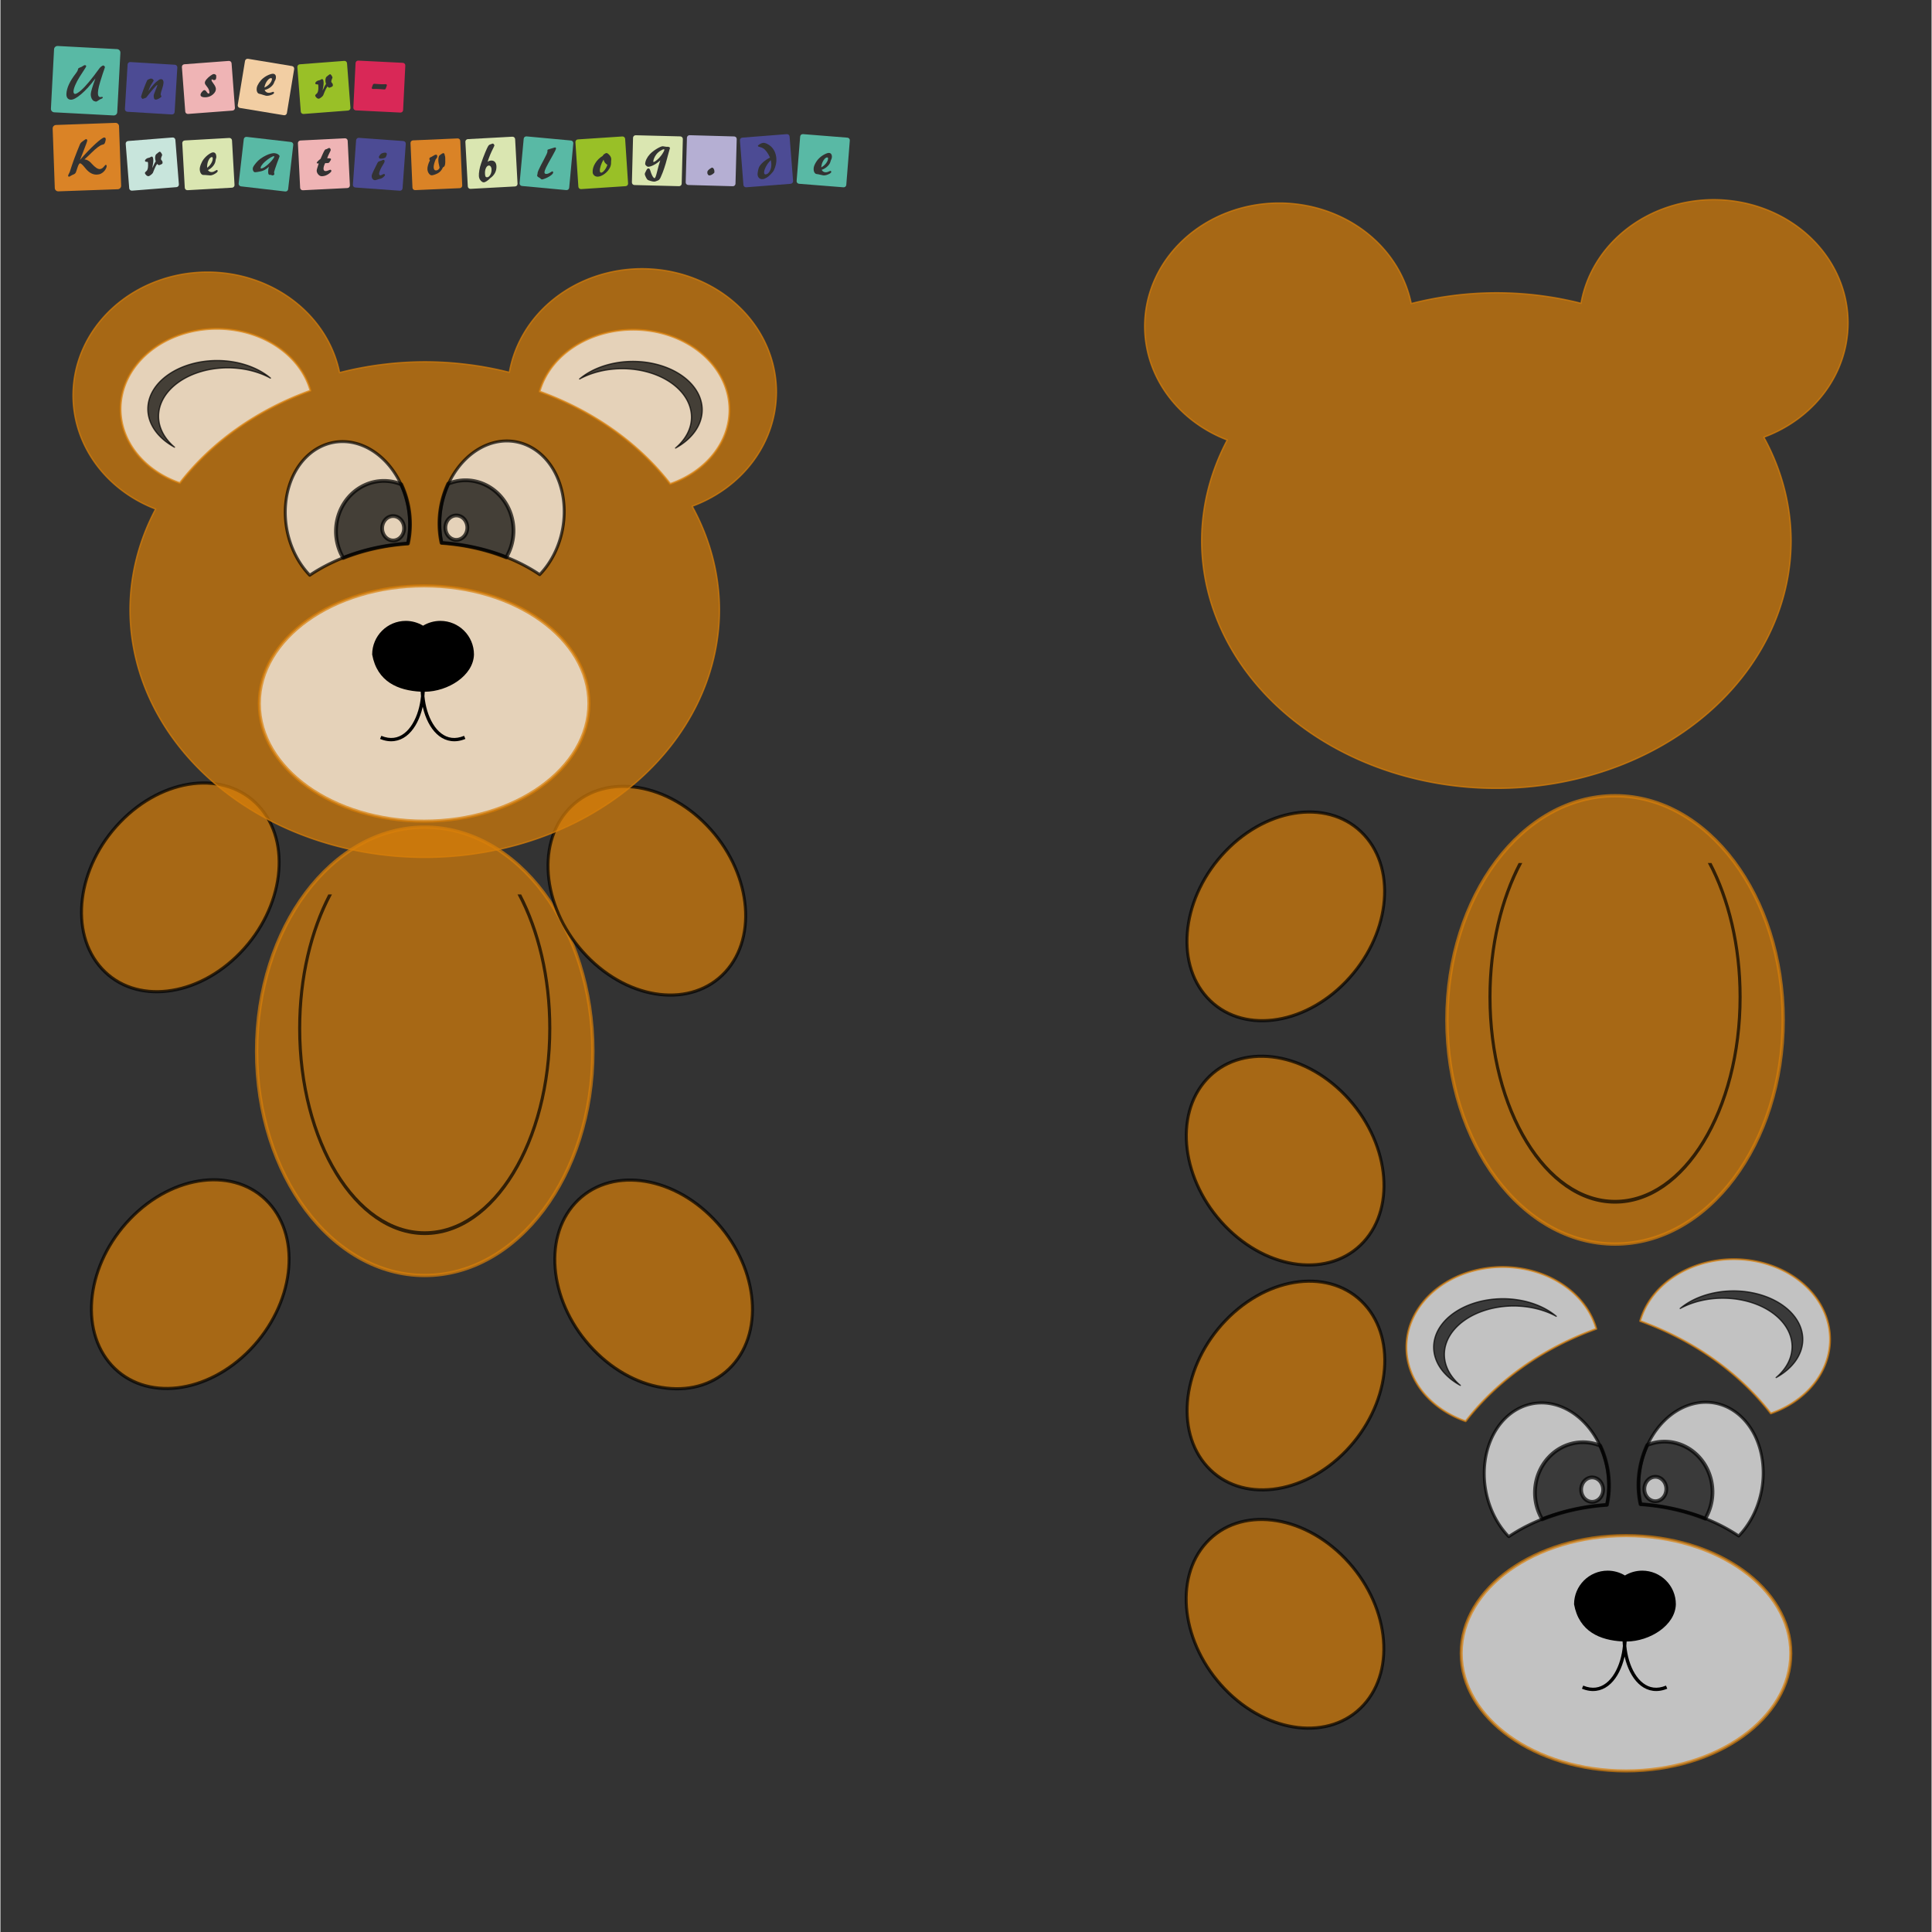 <?xml version="1.0" encoding="UTF-8" standalone="no"?>
<svg
   xmlns:dc="http://purl.org/dc/elements/1.1/"
   xmlns:cc="http://creativecommons.org/ns#"
   xmlns:rdf="http://www.w3.org/1999/02/22-rdf-syntax-ns#"
   xmlns:svg="http://www.w3.org/2000/svg"
   xmlns="http://www.w3.org/2000/svg"
   xmlns:sodipodi="http://sodipodi.sourceforge.net/DTD/sodipodi-0.dtd"
   xmlns:inkscape="http://www.inkscape.org/namespaces/inkscape"
   version="1.1"
   id="svg2"
   height="280mm"
   width="280mm"
   viewBox="0 0 1048.511 1048.976"
   inkscape:version="0.91 r13725"
   sodipodi:docname="Teddybaer.svg">
  <rect x="0" y="0" width="1048.511" height="1048.976" fill="#333333" stroke="none"/>
  <sodipodi:namedview
     pagecolor="#ffffff"
     bordercolor="#666666"
     borderopacity="1"
     objecttolerance="10"
     gridtolerance="10"
     guidetolerance="10"
     inkscape:pageopacity="0"
     inkscape:pageshadow="2"
     inkscape:window-width="1366"
     inkscape:window-height="705"
     id="namedview31"
     showgrid="false"
     inkscape:zoom="0.67280649"
     inkscape:cx="363.4314"
     inkscape:cy="432.81389"
     inkscape:window-x="-8"
     inkscape:window-y="-8"
     inkscape:window-maximized="1"
     inkscape:current-layer="svg2" />
  <defs
     id="defs35" />
  <title
     id="title4">Card Box</title>
  <style
     id="style6"
     type="text/css"><![CDATA[

text {
	font-family: sans-serif;
	font-size: 10px;
	 }
]]></style>
  <ellipse
     ry="121.703"
     rx="91.277"
     cy="570.817"
     cx="230.377"
     id="path4197"
     style="color:#000000;clip-rule:nonzero;display:inline;overflow:visible;visibility:visible;opacity:0.7;isolation:auto;mix-blend-mode:normal;color-interpolation:sRGB;color-interpolation-filters:linearRGB;solid-color:#000000;solid-opacity:1;fill:#d97f09;fill-opacity:1;fill-rule:nonzero;stroke:#d97f09;stroke-width:1.826;stroke-linecap:round;stroke-linejoin:round;stroke-miterlimit:4;stroke-dasharray:none;stroke-dashoffset:0;stroke-opacity:1;color-rendering:auto;image-rendering:auto;shape-rendering:auto;text-rendering:auto;enable-background:accumulate" />
  <path
     inkscape:connector-curvature="0"
     id="path4197-2"
     d="m 178.012,485.637 c -10.218,19.602 -16.368,44.982 -16.368,72.705 0,30.915 7.645,58.922 20.054,79.245 12.41,20.323 29.629,32.978 48.679,32.978 19.05,0 36.269,-12.655 48.679,-32.978 12.41,-20.323 20.054,-48.331 20.054,-79.245 0,-27.723 -6.151,-53.103 -16.369,-72.705 l -1.984,0 c 10.374,19.384 16.688,44.829 16.688,72.705 0,30.5 -7.556,58.094 -19.721,78.018 -12.166,19.924 -28.896,32.161 -47.346,32.161 -18.45,0 -35.182,-12.237 -47.348,-32.161 -12.166,-19.924 -19.72,-47.517 -19.72,-78.018 0,-27.876 6.314,-53.321 16.688,-72.705 l -1.985,0 z"
     style="color:#000000;font-style:normal;font-variant:normal;font-weight:normal;font-stretch:normal;font-size:medium;line-height:normal;font-family:sans-serif;text-indent:0;text-align:start;text-decoration:none;text-decoration-line:none;text-decoration-style:solid;text-decoration-color:#000000;letter-spacing:normal;word-spacing:normal;text-transform:none;direction:ltr;block-progression:tb;writing-mode:lr-tb;baseline-shift:baseline;text-anchor:start;white-space:normal;clip-rule:nonzero;display:inline;overflow:visible;visibility:visible;opacity:0.7;isolation:auto;mix-blend-mode:normal;color-interpolation:sRGB;color-interpolation-filters:linearRGB;solid-color:#000000;solid-opacity:1;fill:#000000;fill-opacity:1;fill-rule:nonzero;stroke:none;stroke-width:3.172;stroke-linecap:round;stroke-linejoin:round;stroke-miterlimit:4;stroke-dasharray:none;stroke-dashoffset:0;stroke-opacity:1;color-rendering:auto;image-rendering:auto;shape-rendering:auto;text-rendering:auto;enable-background:accumulate" />
  <ellipse
     transform="matrix(0.677,0.736,-0.694,0.72,0,0)"
     ry="61.361"
     rx="48.195"
     cy="254.736"
     cx="405.406"
     id="path4592"
     style="color:#000000;clip-rule:nonzero;display:inline;overflow:visible;visibility:visible;opacity:0.7;isolation:auto;mix-blend-mode:normal;color-interpolation:sRGB;color-interpolation-filters:linearRGB;solid-color:#000000;solid-opacity:1;fill:#d97f09;fill-opacity:1;fill-rule:nonzero;stroke:#000000;stroke-width:1.66;stroke-linecap:round;stroke-linejoin:round;stroke-miterlimit:4;stroke-dasharray:none;stroke-dashoffset:0;stroke-opacity:1;color-rendering:auto;image-rendering:auto;shape-rendering:auto;text-rendering:auto;enable-background:accumulate" />
  <ellipse
     transform="matrix(-0.677,0.736,0.694,0.72,0,0)"
     ry="61.361"
     rx="48.195"
     cy="586.756"
     cx="83.079"
     id="path4592-43"
     style="color:#000000;clip-rule:nonzero;display:inline;overflow:visible;visibility:visible;opacity:0.7;isolation:auto;mix-blend-mode:normal;color-interpolation:sRGB;color-interpolation-filters:linearRGB;solid-color:#000000;solid-opacity:1;fill:#d97f09;fill-opacity:1;fill-rule:nonzero;stroke:#000000;stroke-width:1.66;stroke-linecap:round;stroke-linejoin:round;stroke-miterlimit:4;stroke-dasharray:none;stroke-dashoffset:0;stroke-opacity:1;color-rendering:auto;image-rendering:auto;shape-rendering:auto;text-rendering:auto;enable-background:accumulate" />
  <path
     id="path4199"
     d="m 348.317,145.888 a 73.022,66.936 0 0 0 -71.999,56.266 160.028,134.55 0 0 0 -45.94,-5.719 160.028,134.55 0 0 0 -46.221,5.857 73.022,66.936 0 0 0 -71.719,-54.577 73.022,66.936 0 0 0 -73.022,66.936 73.022,66.936 0 0 0 44.831,61.734 160.028,134.55 0 0 0 -13.898,54.599 160.028,134.55 0 0 0 160.028,134.55 160.028,134.55 0 0 0 160.028,-134.55 160.028,134.55 0 0 0 -14.793,-56.114 73.022,66.936 0 0 0 45.726,-62.046 73.022,66.936 0 0 0 -73.022,-66.936 z"
     style="color:#000000;clip-rule:nonzero;display:inline;overflow:visible;visibility:visible;opacity:0.7;isolation:auto;mix-blend-mode:normal;color-interpolation:sRGB;color-interpolation-filters:linearRGB;solid-color:#000000;solid-opacity:1;fill:#d97f09;fill-opacity:1;fill-rule:nonzero;stroke:#d97f09;stroke-width:0.73;stroke-linecap:round;stroke-linejoin:round;stroke-miterlimit:4;stroke-dasharray:none;stroke-dashoffset:0;stroke-opacity:1;color-rendering:auto;image-rendering:auto;shape-rendering:auto;text-rendering:auto;enable-background:accumulate"
     inkscape:connector-curvature="0" />
  <g
     transform="matrix(0.576,0,0,0.576,642.344,199.528)"
     id="g4588">
    <ellipse
       style="color:#000000;clip-rule:nonzero;display:inline;overflow:visible;visibility:visible;opacity:0.7;isolation:auto;mix-blend-mode:normal;color-interpolation:sRGB;color-interpolation-filters:linearRGB;solid-color:#000000;solid-opacity:1;fill:#ffffff;fill-opacity:1;fill-rule:nonzero;stroke:#d97f09;stroke-width:2.875;stroke-linecap:round;stroke-linejoin:round;stroke-miterlimit:4;stroke-dasharray:none;stroke-dashoffset:0;stroke-opacity:1;color-rendering:auto;image-rendering:auto;shape-rendering:auto;text-rendering:auto;enable-background:accumulate"
       id="path4228-2"
       cx="-715.799"
       cy="316.741"
       rx="155.333"
       ry="110.892" />
    <path
       style="color:#000000;font-style:normal;font-variant:normal;font-weight:normal;font-stretch:normal;font-size:medium;line-height:normal;font-family:sans-serif;text-indent:0;text-align:start;text-decoration:none;text-decoration-line:none;text-decoration-style:solid;text-decoration-color:#000000;letter-spacing:normal;word-spacing:normal;text-transform:none;direction:ltr;block-progression:tb;writing-mode:lr-tb;baseline-shift:baseline;text-anchor:start;white-space:normal;clip-rule:nonzero;display:inline;overflow:visible;visibility:visible;opacity:1;isolation:auto;mix-blend-mode:normal;color-interpolation:sRGB;color-interpolation-filters:linearRGB;solid-color:#000000;solid-opacity:1;fill:#000000;fill-opacity:1;fill-rule:evenodd;stroke:none;stroke-width:3.172;stroke-linecap:butt;stroke-linejoin:miter;stroke-miterlimit:4;stroke-dasharray:none;stroke-dashoffset:0;stroke-opacity:1;color-rendering:auto;image-rendering:auto;shape-rendering:auto;text-rendering:auto;enable-background:accumulate"
       d="m -662.562,225.965 c -5.426,0.011 -10.748,1.494 -15.398,4.291 -4.646,-2.792 -9.961,-4.272 -15.381,-4.285 -16.569,0 -30,13.431 -30,30 4.428,24.354 23.198,32.106 43.27,33.141 0.061,1.347 0.148,2.691 0.279,4.023 -0.44,4.421 -1.251,8.728 -2.445,12.74 -2.625,8.82 -6.988,16.2 -12.557,20.439 -5.568,4.24 -12.25,5.527 -20.375,2.166 l -1.146,2.771 c 8.944,3.7 17.047,2.239 23.338,-2.551 6.291,-4.79 10.864,-12.723 13.615,-21.971 0.408,-1.372 0.764,-2.783 1.092,-4.209 0.328,1.426 0.684,2.837 1.092,4.209 2.752,9.247 7.324,17.181 13.615,21.971 6.291,4.79 14.393,6.251 23.338,2.551 l -1.148,-2.771 c -8.125,3.361 -14.805,2.074 -20.373,-2.166 -5.568,-4.24 -9.932,-11.619 -12.557,-20.439 -1.195,-4.017 -2.005,-8.33 -2.445,-12.756 0.129,-1.305 0.212,-2.62 0.273,-3.939 20.803,-0.166 43.41,-14.417 43.914,-33.215 0,-16.569 -13.431,-30 -30,-30 z"
       transform="matrix(1.057,0,0,1.057,-0.195,0)"
       id="path4266"
       inkscape:connector-curvature="0" />
  </g>
  <g
     transform="matrix(0.576,0,0,0.576,644.945,204.13)"
     id="g4534">
    <path
       style="color:#000000;clip-rule:nonzero;display:inline;overflow:visible;visibility:visible;opacity:0.7;isolation:auto;mix-blend-mode:normal;color-interpolation:sRGB;color-interpolation-filters:linearRGB;solid-color:#000000;solid-opacity:1;fill:#ffffff;fill-opacity:1;fill-rule:nonzero;stroke:#d97f09;stroke-width:1.717;stroke-linecap:round;stroke-linejoin:round;stroke-miterlimit:4;stroke-dasharray:none;stroke-dashoffset:0;stroke-opacity:1;color-rendering:auto;image-rendering:auto;shape-rendering:auto;text-rendering:auto;enable-background:accumulate"
       d="m -866.117,-42.068 a 85.858,71.548 0 0 0 -85.857,71.547 85.858,71.548 0 0 0 52.826,66.023 262.982,221.112 0 0 1 116.506,-82.396 85.858,71.548 0 0 0 -83.475,-55.174 z"
       transform="matrix(1.057,0,0,1.057,-0.195,0)"
       id="path4228"
       inkscape:connector-curvature="0" />
    <path
       style="color:#000000;clip-rule:nonzero;display:inline;overflow:visible;visibility:visible;opacity:0.7;isolation:auto;mix-blend-mode:normal;color-interpolation:sRGB;color-interpolation-filters:linearRGB;solid-color:#000000;solid-opacity:1;fill:#000000;fill-opacity:1;fill-rule:nonzero;stroke:#000000;stroke-width:1.198;stroke-linecap:round;stroke-linejoin:round;stroke-miterlimit:4;stroke-dasharray:none;stroke-dashoffset:0;stroke-opacity:1;color-rendering:auto;image-rendering:auto;shape-rendering:auto;text-rendering:auto;enable-background:accumulate"
       d="m -915.349,-14.551 a 65.371,45.705 0 0 0 -65.371,45.704 65.371,45.705 0 0 0 25.076,35.953 65.371,45.705 0 0 1 -15.002,-29.082 65.371,45.705 0 0 1 65.371,-45.704 65.371,45.705 0 0 1 40.057,9.663 65.371,45.705 0 0 0 -50.131,-16.534 z"
       id="path4228-6"
       inkscape:connector-curvature="0" />
  </g>
  <g
     transform="translate(-5.388,100.294)"
     id="g4224">
    <g
       id="g4492"
       transform="matrix(0.576,0,0,0.576,648.032,76.223)">
      <path
         id="path4322"
         d="m -795.839,109.869 a 72.714,58.171 79.611 0 0 -5.778,0.69 72.714,58.171 79.611 0 0 -44.105,82.011 72.714,58.171 79.611 0 0 21.602,43.221 155.333,110.892 0 0 1 92.353,-29.879 72.714,58.171 79.611 0 0 0.479,-34.323 72.714,58.171 79.611 0 0 -64.551,-61.72 z"
         style="color:#000000;clip-rule:nonzero;display:inline;overflow:visible;visibility:visible;opacity:0.7;isolation:auto;mix-blend-mode:normal;color-interpolation:sRGB;color-interpolation-filters:linearRGB;solid-color:#000000;solid-opacity:1;fill:#ffffff;fill-opacity:1;fill-rule:nonzero;stroke:#000000;stroke-width:2.781;stroke-linecap:round;stroke-linejoin:round;stroke-miterlimit:4;stroke-dasharray:none;stroke-dashoffset:0;stroke-opacity:1;color-rendering:auto;image-rendering:auto;shape-rendering:auto;text-rendering:auto;enable-background:accumulate"
         inkscape:connector-curvature="0" />
      <path
         id="path4471"
         transform="matrix(1.057,0,0,1.057,-0.195,0)"
         d="m -713.311,138.934 a 42.803,44.98 0 0 0 -42.803,44.98 42.803,44.98 0 0 0 6.477,23.738 146.914,104.882 0 0 1 57.713,-12.9 68.773,55.019 79.611 0 0 0.453,-32.463 68.773,55.019 79.611 0 0 -6.459,-20.299 42.803,44.98 0 0 0 -15.381,-3.057 z m 8.162,31.379 a 9.794,10.882 0 0 1 9.793,10.881 9.794,10.882 0 0 1 -9.793,10.883 9.794,10.882 0 0 1 -9.793,-10.883 9.794,10.882 0 0 1 9.793,-10.881 z"
         style="color:#000000;clip-rule:nonzero;display:inline;overflow:visible;visibility:visible;opacity:0.7;isolation:auto;mix-blend-mode:normal;color-interpolation:sRGB;color-interpolation-filters:linearRGB;solid-color:#000000;solid-opacity:1;fill:#000000;fill-opacity:1;fill-rule:nonzero;stroke:#000000;stroke-width:3.36;stroke-linecap:round;stroke-linejoin:round;stroke-miterlimit:4;stroke-dasharray:none;stroke-dashoffset:0;stroke-opacity:1;color-rendering:auto;image-rendering:auto;shape-rendering:auto;text-rendering:auto;enable-background:accumulate"
         inkscape:connector-curvature="0" />
    </g>
    <g
       transform="matrix(-0.576,0,0,0.576,-176.503,75.885)"
       id="g4492-2">
      <path
         id="path4322-1"
         d="m -795.839,109.869 a 72.714,58.171 79.611 0 0 -5.778,0.69 72.714,58.171 79.611 0 0 -44.105,82.011 72.714,58.171 79.611 0 0 21.602,43.221 155.333,110.892 0 0 1 92.353,-29.879 72.714,58.171 79.611 0 0 0.479,-34.323 72.714,58.171 79.611 0 0 -64.551,-61.72 z"
         style="color:#000000;clip-rule:nonzero;display:inline;overflow:visible;visibility:visible;opacity:0.7;isolation:auto;mix-blend-mode:normal;color-interpolation:sRGB;color-interpolation-filters:linearRGB;solid-color:#000000;solid-opacity:1;fill:#ffffff;fill-opacity:1;fill-rule:nonzero;stroke:#000000;stroke-width:2.781;stroke-linecap:round;stroke-linejoin:round;stroke-miterlimit:4;stroke-dasharray:none;stroke-dashoffset:0;stroke-opacity:1;color-rendering:auto;image-rendering:auto;shape-rendering:auto;text-rendering:auto;enable-background:accumulate"
         inkscape:connector-curvature="0" />
      <path
         id="path4471-0"
         transform="matrix(1.057,0,0,1.057,-0.195,0)"
         d="m -713.311,138.934 a 42.803,44.98 0 0 0 -42.803,44.98 42.803,44.98 0 0 0 6.477,23.738 146.914,104.882 0 0 1 57.713,-12.9 68.773,55.019 79.611 0 0 0.453,-32.463 68.773,55.019 79.611 0 0 -6.459,-20.299 42.803,44.98 0 0 0 -15.381,-3.057 z m 8.162,31.379 a 9.794,10.882 0 0 1 9.793,10.881 9.794,10.882 0 0 1 -9.793,10.883 9.794,10.882 0 0 1 -9.793,-10.883 9.794,10.882 0 0 1 9.793,-10.881 z"
         style="color:#000000;clip-rule:nonzero;display:inline;overflow:visible;visibility:visible;opacity:0.7;isolation:auto;mix-blend-mode:normal;color-interpolation:sRGB;color-interpolation-filters:linearRGB;solid-color:#000000;solid-opacity:1;fill:#000000;fill-opacity:1;fill-rule:nonzero;stroke:#000000;stroke-width:3.36;stroke-linecap:round;stroke-linejoin:round;stroke-miterlimit:4;stroke-dasharray:none;stroke-dashoffset:0;stroke-opacity:1;color-rendering:auto;image-rendering:auto;shape-rendering:auto;text-rendering:auto;enable-background:accumulate"
         inkscape:connector-curvature="0" />
    </g>
  </g>
  <g
     id="g4534-1"
     transform="matrix(-0.576,0,0,0.576,-183.878,204.604)">
    <path
       style="color:#000000;clip-rule:nonzero;display:inline;overflow:visible;visibility:visible;opacity:0.7;isolation:auto;mix-blend-mode:normal;color-interpolation:sRGB;color-interpolation-filters:linearRGB;solid-color:#000000;solid-opacity:1;fill:#ffffff;fill-opacity:1;fill-rule:nonzero;stroke:#d97f09;stroke-width:1.717;stroke-linecap:round;stroke-linejoin:round;stroke-miterlimit:4;stroke-dasharray:none;stroke-dashoffset:0;stroke-opacity:1;color-rendering:auto;image-rendering:auto;shape-rendering:auto;text-rendering:auto;enable-background:accumulate"
       d="m -866.117,-42.068 a 85.858,71.548 0 0 0 -85.857,71.547 85.858,71.548 0 0 0 52.826,66.023 262.982,221.112 0 0 1 116.506,-82.396 85.858,71.548 0 0 0 -83.475,-55.174 z"
       transform="matrix(1.057,0,0,1.057,-0.195,0)"
       id="path4228-7"
       inkscape:connector-curvature="0" />
    <path
       style="color:#000000;clip-rule:nonzero;display:inline;overflow:visible;visibility:visible;opacity:0.7;isolation:auto;mix-blend-mode:normal;color-interpolation:sRGB;color-interpolation-filters:linearRGB;solid-color:#000000;solid-opacity:1;fill:#000000;fill-opacity:1;fill-rule:nonzero;stroke:#000000;stroke-width:1.198;stroke-linecap:round;stroke-linejoin:round;stroke-miterlimit:4;stroke-dasharray:none;stroke-dashoffset:0;stroke-opacity:1;color-rendering:auto;image-rendering:auto;shape-rendering:auto;text-rendering:auto;enable-background:accumulate"
       d="m -915.349,-14.551 a 65.371,45.705 0 0 0 -65.371,45.704 65.371,45.705 0 0 0 25.076,35.953 65.371,45.705 0 0 1 -15.002,-29.082 65.371,45.705 0 0 1 65.371,-45.704 65.371,45.705 0 0 1 40.057,9.663 65.371,45.705 0 0 0 -50.131,-16.534 z"
       id="path4228-6-5"
       inkscape:connector-curvature="0" />
  </g>
  <ellipse
     transform="matrix(0.677,0.736,-0.694,0.72,0,0)"
     ry="61.361"
     rx="48.195"
     cy="396.863"
     cx="559.071"
     id="path4592-8"
     style="color:#000000;clip-rule:nonzero;display:inline;overflow:visible;visibility:visible;opacity:0.7;isolation:auto;mix-blend-mode:normal;color-interpolation:sRGB;color-interpolation-filters:linearRGB;solid-color:#000000;solid-opacity:1;fill:#d97f09;fill-opacity:1;fill-rule:nonzero;stroke:#000000;stroke-width:1.66;stroke-linecap:round;stroke-linejoin:round;stroke-miterlimit:4;stroke-dasharray:none;stroke-dashoffset:0;stroke-opacity:1;color-rendering:auto;image-rendering:auto;shape-rendering:auto;text-rendering:auto;enable-background:accumulate" />
  <ellipse
     transform="matrix(-0.677,0.736,0.694,0.72,0,0)"
     ry="61.361"
     rx="48.195"
     cy="734.45"
     cx="229.03"
     id="path4592-8-8"
     style="color:#000000;clip-rule:nonzero;display:inline;overflow:visible;visibility:visible;opacity:0.7;isolation:auto;mix-blend-mode:normal;color-interpolation:sRGB;color-interpolation-filters:linearRGB;solid-color:#000000;solid-opacity:1;fill:#d97f09;fill-opacity:1;fill-rule:nonzero;stroke:#000000;stroke-width:1.66;stroke-linecap:round;stroke-linejoin:round;stroke-miterlimit:4;stroke-dasharray:none;stroke-dashoffset:0;stroke-opacity:1;color-rendering:auto;image-rendering:auto;shape-rendering:auto;text-rendering:auto;enable-background:accumulate" />
  <g
     style="display:inline"
     transform="matrix(1.357,0,0,1.357,-22.709,-8.72)"
     id="g4874">
    <g
       id="g3484"
       transform="matrix(1.951,0,0,-1.951,58.198,34.393)">
      <path
         inkscape:connector-curvature="0"
         d="m 0,0 c -0.115,-0.314 -0.213,-0.598 -0.293,-0.848 -0.383,-1.177 -0.633,-2.013 -0.754,-2.509 -0.119,-0.497 -0.189,-0.916 -0.207,-1.26 -0.017,-0.309 0.016,-0.545 0.098,-0.707 0.082,-0.162 0.211,-0.248 0.385,-0.258 0.048,-0.002 0.113,0.008 0.195,0.027 0.08,0.022 0.135,0.032 0.164,0.03 0.045,-0.002 0.082,-0.02 0.109,-0.049 0.026,-0.03 0.039,-0.067 0.037,-0.114 -0.005,-0.087 -0.099,-0.166 -0.279,-0.23 -0.127,-0.047 -0.226,-0.092 -0.301,-0.133 -0.088,-0.049 -0.201,-0.123 -0.342,-0.222 -0.216,-0.155 -0.376,-0.231 -0.474,-0.225 -0.078,0.004 -0.172,0.027 -0.279,0.072 0,0.004 -0.008,0.006 -0.026,0.008 -0.135,0.01 -0.271,0.104 -0.406,0.277 -0.121,0.153 -0.213,0.332 -0.275,0.545 -0.065,0.211 -0.09,0.428 -0.079,0.651 0.012,0.234 0.098,0.615 0.256,1.146 0.157,0.529 0.393,1.217 0.703,2.065 -0.998,-1.352 -1.966,-2.424 -2.904,-3.223 -0.937,-0.797 -1.658,-1.184 -2.164,-1.156 -0.299,0.015 -0.525,0.131 -0.682,0.345 -0.154,0.213 -0.222,0.506 -0.203,0.879 0.032,0.606 0.207,1.252 0.524,1.938 0.316,0.687 0.787,1.433 1.412,2.238 0.26,0.338 0.408,0.621 0.445,0.85 0.01,0.043 0.016,0.072 0.02,0.09 0.027,0.097 0.181,0.201 0.465,0.306 0.085,0.031 0.158,0.057 0.21,0.078 0.075,0.034 0.188,0.104 0.346,0.211 0.156,0.11 0.283,0.162 0.383,0.157 C -3.842,0.975 -3.779,0.947 -3.729,0.9 -3.678,0.85 -3.652,0.799 -3.656,0.746 -3.66,0.676 -3.83,0.387 -4.166,-0.121 -4.502,-0.629 -4.781,-1.063 -5.008,-1.42 -5.395,-2.047 -5.697,-2.615 -5.914,-3.127 -6.133,-3.641 -6.25,-4.063 -6.268,-4.396 c -0.007,-0.159 0.018,-0.286 0.075,-0.381 0.056,-0.096 0.136,-0.147 0.24,-0.153 0.109,-0.006 0.277,0.059 0.506,0.196 0.226,0.134 0.47,0.318 0.732,0.548 0.934,0.823 2.174,2.303 3.719,4.446 l 0.045,0.06 c 0.119,0.164 0.265,0.305 0.441,0.42 0.174,0.115 0.287,0.172 0.342,0.168 C -0.098,0.904 -0.021,0.865 0.059,0.787 0.141,0.711 0.18,0.629 0.174,0.545 0.172,0.494 0.113,0.313 0,0 m 2.668,4.262 -12.17,0.642 c -0.394,0.022 -0.732,-0.277 -0.752,-0.666 l -0.644,-12.191 c -0.02,-0.391 0.283,-0.723 0.677,-0.744 L 1.951,-9.34 c 0.395,-0.021 0.733,0.277 0.752,0.668 L 3.348,3.52 C 3.367,3.908 3.064,4.24 2.668,4.262"
         style="fill:#59b9a5;fill-opacity:1;fill-rule:nonzero;stroke:none"
         id="path3486" />
    </g>
    <g
       id="g3488"
       transform="matrix(1.951,0,0,-1.951,81.42,42.006)">
      <path
         inkscape:connector-curvature="0"
         d="m 0,0 c -0.178,-0.514 -0.271,-0.863 -0.281,-1.047 -0.008,-0.117 0.015,-0.219 0.068,-0.307 0.055,-0.085 0.08,-0.142 0.078,-0.171 -0.006,-0.11 -0.16,-0.252 -0.463,-0.426 -0.3,-0.172 -0.547,-0.254 -0.734,-0.242 -0.143,0.007 -0.246,0.088 -0.311,0.242 -0.064,0.152 -0.089,0.375 -0.072,0.666 0.004,0.045 0.031,0.142 0.084,0.289 0.055,0.148 0.149,0.392 0.281,0.732 0.114,0.264 0.204,0.491 0.274,0.68 0.07,0.189 0.107,0.305 0.109,0.348 0,0.009 -0.004,0.021 -0.013,0.029 -0.01,0.01 -0.024,0.016 -0.038,0.016 C -1.057,0.813 -1.162,0.723 -1.334,0.543 -1.508,0.363 -1.74,0.098 -2.035,-0.254 -2.33,-0.605 -2.609,-0.949 -2.873,-1.285 c -0.264,-0.336 -0.398,-0.506 -0.402,-0.51 -0.004,-0.006 -0.121,-0.051 -0.352,-0.135 -0.23,-0.084 -0.352,-0.127 -0.361,-0.125 -0.039,0.002 -0.106,0.065 -0.198,0.188 -0.091,0.123 -0.136,0.213 -0.132,0.269 0.002,0.028 0.058,0.215 0.17,0.561 0.111,0.344 0.24,0.713 0.388,1.105 0.17,0.459 0.328,0.858 0.473,1.196 0.144,0.338 0.238,0.533 0.281,0.588 0.029,0.029 0.145,0.084 0.348,0.162 0.201,0.078 0.332,0.117 0.387,0.113 0.142,-0.008 0.269,-0.059 0.38,-0.15 0.112,-0.094 0.164,-0.19 0.159,-0.293 0,-0.01 -0.135,-0.229 -0.405,-0.653 -0.269,-0.424 -0.498,-0.924 -0.685,-1.498 0.375,0.537 0.734,0.996 1.08,1.375 0.346,0.379 0.652,0.653 0.918,0.817 0.072,0.084 0.17,0.154 0.293,0.207 C -0.41,1.984 -0.289,2.008 -0.172,2 -0.021,1.99 0.1,1.918 0.186,1.783 0.271,1.648 0.307,1.473 0.293,1.252 0.273,0.93 0.176,0.512 0,0 M 2.617,4.961 -6.506,5.512 C -6.803,5.529 -7.057,5.307 -7.074,5.016 l -0.553,-9.141 c -0.018,-0.291 0.209,-0.543 0.506,-0.561 l 9.123,-0.55 C 2.299,-5.254 2.553,-5.031 2.57,-4.74 L 3.123,4.4 C 3.141,4.691 2.914,4.943 2.617,4.961"
         style="fill:#4c4b94;fill-opacity:1;fill-rule:nonzero;stroke:none"
         id="path3490" />
    </g>
    <g
       id="g3492"
       transform="matrix(1.951,0,0,-1.951,102.973,37.997)">
      <path
         inkscape:connector-curvature="0"
         d="m 0,0 c -0.057,-0.145 -0.162,-0.223 -0.318,-0.234 -0.1,-0.008 -0.194,0.004 -0.286,0.037 -0.091,0.031 -0.166,0.08 -0.224,0.148 -0.033,-0.045 -0.055,-0.09 -0.068,-0.133 -0.012,-0.045 -0.018,-0.088 -0.014,-0.129 0.008,-0.089 0.152,-0.322 0.435,-0.701 0.282,-0.379 0.434,-0.711 0.455,-0.994 0.03,-0.396 -0.158,-0.777 -0.564,-1.144 -0.406,-0.366 -0.885,-0.571 -1.432,-0.612 -0.347,-0.025 -0.623,0.002 -0.826,0.082 -0.203,0.082 -0.31,0.205 -0.324,0.377 -0.014,0.18 0.078,0.391 0.275,0.631 0.198,0.24 0.366,0.365 0.502,0.377 0.147,0.01 0.301,-0.107 0.467,-0.351 0.166,-0.247 0.309,-0.366 0.426,-0.356 0.057,0.004 0.098,0.027 0.125,0.068 0.025,0.041 0.037,0.098 0.031,0.172 -0.031,0.418 -0.191,0.801 -0.482,1.147 -0.291,0.345 -0.444,0.597 -0.455,0.752 -0.01,0.121 0.013,0.242 0.066,0.365 0.053,0.123 0.145,0.262 0.275,0.414 0.25,0.289 0.522,0.539 0.819,0.75 0.299,0.211 0.515,0.32 0.652,0.33 0.11,0.01 0.223,-0.019 0.336,-0.088 C -0.016,0.84 0.045,0.764 0.051,0.678 0.074,0.371 0.057,0.145 0,0 M 3.201,3.201 C 3.18,3.494 2.922,3.711 2.625,3.689 L -6.49,3.004 C -6.785,2.98 -7.008,2.727 -6.986,2.436 l 0.687,-9.131 c 0.022,-0.291 0.279,-0.51 0.576,-0.489 l 9.116,0.686 c 0.295,0.023 0.517,0.277 0.494,0.568 L 3.201,3.201 Z"
         style="fill:#efb4b5;fill-opacity:1;fill-rule:nonzero;stroke:none"
         id="path3494" />
    </g>
    <g
       id="g3496"
       transform="matrix(1.951,0,0,-1.951,126.931,37.795)">
      <path
         inkscape:connector-curvature="0"
         d="m 0,0 c -0.029,-0.186 -0.104,-0.361 -0.215,-0.525 -0.012,-0.016 -0.017,-0.028 -0.023,-0.034 -0.033,-0.058 -0.073,-0.152 -0.116,-0.281 -0.042,-0.127 -0.084,-0.219 -0.121,-0.273 -0.17,-0.291 -0.42,-0.553 -0.746,-0.783 -0.328,-0.229 -0.687,-0.391 -1.076,-0.485 0.059,-0.154 0.151,-0.281 0.276,-0.381 0.125,-0.099 0.271,-0.162 0.439,-0.191 0.199,-0.033 0.414,-0.004 0.643,0.084 0.228,0.088 0.355,0.129 0.384,0.125 0.063,-0.012 0.112,-0.037 0.145,-0.082 0.035,-0.043 0.047,-0.092 0.037,-0.149 -0.025,-0.16 -0.24,-0.308 -0.645,-0.443 -0.402,-0.135 -0.742,-0.18 -1.019,-0.133 -0.119,0.02 -0.328,0.082 -0.629,0.188 -0.301,0.105 -0.537,0.172 -0.709,0.199 -0.209,0.035 -0.365,0.17 -0.465,0.402 -0.099,0.235 -0.121,0.524 -0.064,0.867 0.045,0.272 0.191,0.596 0.437,0.971 0.248,0.375 0.531,0.694 0.852,0.957 0.361,0.297 0.754,0.531 1.176,0.703 0.421,0.174 0.74,0.243 0.953,0.207 0.193,-0.031 0.332,-0.13 0.42,-0.298 C 0.021,0.477 0.043,0.264 0,0 M 3.314,2.529 -5.705,4.02 C -5.998,4.066 -6.273,3.873 -6.322,3.584 l -1.491,-9.035 c -0.048,-0.287 0.151,-0.561 0.444,-0.61 l 9.017,-1.488 c 0.295,-0.049 0.571,0.147 0.618,0.436 L 3.758,1.92 C 3.805,2.209 3.605,2.482 3.314,2.529 M -0.918,0.055 c -0.25,0.041 -0.523,-0.129 -0.822,-0.508 -0.301,-0.381 -0.506,-0.856 -0.614,-1.424 0.409,0.182 0.756,0.43 1.045,0.742 0.289,0.315 0.457,0.614 0.504,0.901 0.014,0.084 0.012,0.152 -0.009,0.201 -0.02,0.051 -0.055,0.08 -0.104,0.088"
         style="fill:#f2cea3;fill-opacity:1;fill-rule:nonzero;stroke:none"
         id="path3498" />
    </g>
    <g
       id="g3500"
       transform="matrix(1.951,0,0,-1.951,149.73,40.71)">
      <path
         inkscape:connector-curvature="0"
         d="m 0,0 c -0.01,-0.041 -0.029,-0.08 -0.059,-0.113 -0.029,-0.039 -0.129,-0.096 -0.296,-0.176 -0.172,-0.078 -0.284,-0.119 -0.336,-0.123 -0.061,-0.006 -0.129,0.017 -0.205,0.066 -0.077,0.049 -0.141,0.116 -0.194,0.201 -0.224,-0.291 -0.422,-0.662 -0.596,-1.109 -0.173,-0.449 -0.275,-0.699 -0.302,-0.748 -0.076,-0.123 -0.219,-0.264 -0.428,-0.422 -0.207,-0.158 -0.361,-0.24 -0.461,-0.248 -0.154,-0.012 -0.314,0.061 -0.478,0.219 -0.163,0.158 -0.25,0.299 -0.26,0.424 -0.006,0.091 0.054,0.189 0.181,0.293 0.127,0.103 0.213,0.189 0.258,0.257 0.088,0.135 0.151,0.334 0.186,0.598 0.035,0.266 0.039,0.572 0.011,0.922 -0.007,0.096 -0.025,0.16 -0.054,0.193 -0.03,0.034 -0.09,0.047 -0.182,0.039 -0.117,-0.007 -0.209,0.006 -0.275,0.041 -0.067,0.036 -0.104,0.088 -0.108,0.161 -0.009,0.119 0.063,0.246 0.219,0.379 0.154,0.132 0.33,0.212 0.524,0.238 0.126,0.015 0.25,0.064 0.373,0.142 0.121,0.079 0.203,0.12 0.246,0.123 0.099,0.008 0.177,-0.037 0.232,-0.136 0.055,-0.1 0.092,-0.252 0.108,-0.461 0.013,-0.184 0.005,-0.408 -0.024,-0.672 -0.029,-0.264 -0.092,-0.637 -0.185,-1.115 0.029,0.072 0.074,0.173 0.136,0.302 0.26,0.582 0.455,0.952 0.582,1.108 -0.035,0.086 -0.064,0.172 -0.084,0.26 -0.021,0.087 -0.035,0.179 -0.043,0.279 -0.017,0.213 -0.002,0.402 0.041,0.568 0.045,0.168 0.112,0.291 0.202,0.369 0.173,0.145 0.324,0.262 0.447,0.352 0.125,0.09 0.203,0.135 0.236,0.139 0.102,0.005 0.211,-0.08 0.328,-0.258 0.117,-0.18 0.18,-0.326 0.19,-0.44 C -0.068,1.631 -0.113,1.521 -0.201,1.324 -0.289,1.127 -0.328,0.959 -0.316,0.816 -0.311,0.732 -0.258,0.643 -0.16,0.549 -0.061,0.455 -0.006,0.33 0.006,0.174 0.012,0.1 0.01,0.041 0,0 M 2.912,4.6 C 2.891,4.891 2.633,5.109 2.336,5.086 L -6.777,4.387 C -7.074,4.363 -7.295,4.109 -7.273,3.818 l 0.701,-9.131 c 0.023,-0.291 0.281,-0.509 0.576,-0.486 L 3.117,-5.1 c 0.297,0.024 0.52,0.278 0.496,0.571 L 2.912,4.6 Z"
         style="fill:#99c027;fill-opacity:1;fill-rule:nonzero;stroke:none"
         id="path3502" />
    </g>
    <g
       id="g3504"
       transform="matrix(1.951,0,0,-1.951,171.219,41.045)">
      <path
         inkscape:connector-curvature="0"
         d="m 0,0 c -0.047,-0.143 -0.104,-0.285 -0.168,-0.428 -0.027,-0.066 -0.068,-0.111 -0.121,-0.138 -0.053,-0.026 -0.131,-0.036 -0.232,-0.032 -0.004,0.002 -0.092,0.008 -0.264,0.024 -0.172,0.017 -0.342,0.029 -0.512,0.037 l -0.139,0.006 -0.503,0.025 C -2.057,-0.5 -2.207,-0.5 -2.391,-0.504 -2.574,-0.51 -2.699,-0.51 -2.766,-0.508 c -0.091,0.006 -0.16,0.026 -0.203,0.065 -0.041,0.037 -0.06,0.089 -0.058,0.156 0.002,0.029 0.025,0.111 0.072,0.248 0.045,0.135 0.1,0.277 0.164,0.422 0.031,0.07 0.074,0.117 0.127,0.142 0.053,0.028 0.131,0.038 0.232,0.032 0.016,0 0.053,-0.004 0.118,-0.01 0.273,-0.026 0.537,-0.043 0.796,-0.057 L -1.135,0.473 -1.02,0.467 c 0.116,-0.006 0.264,-0.004 0.448,0.004 0.181,0.009 0.31,0.011 0.384,0.008 C -0.1,0.475 -0.031,0.453 0.014,0.416 0.057,0.379 0.076,0.326 0.074,0.258 0.072,0.229 0.049,0.145 0,0 M 3.34,4.861 -5.789,5.313 C -6.086,5.326 -6.338,5.104 -6.352,4.811 l -0.451,-9.145 c -0.015,-0.293 0.213,-0.541 0.51,-0.557 l 9.129,-0.451 c 0.297,-0.013 0.549,0.211 0.562,0.504 L 3.852,4.307 C 3.865,4.6 3.637,4.848 3.34,4.861"
         style="fill:#d92857;fill-opacity:1;fill-rule:nonzero;stroke:none"
         id="path3506" />
    </g>
    <g
       id="g3508"
       transform="matrix(1.951,0,0,-1.951,59.013,73.736)">
      <path
         inkscape:connector-curvature="0"
         d="m 0,0 c -0.084,-0.184 -0.195,-0.363 -0.334,-0.535 -0.209,-0.248 -0.439,-0.436 -0.695,-0.565 -0.254,-0.127 -0.539,-0.197 -0.86,-0.209 -0.41,-0.013 -0.804,0.079 -1.177,0.276 -0.375,0.197 -0.739,0.506 -1.09,0.922 -0.067,0.08 -0.16,0.191 -0.28,0.336 -0.437,0.531 -0.742,0.793 -0.916,0.787 -0.156,-0.006 -0.336,-0.326 -0.541,-0.961 -0.091,-0.287 -0.17,-0.52 -0.23,-0.696 -0.006,-0.017 -0.016,-0.041 -0.025,-0.07 -0.09,-0.265 -0.237,-0.439 -0.444,-0.521 -0.224,-0.086 -0.437,-0.192 -0.64,-0.315 -0.204,-0.125 -0.319,-0.187 -0.342,-0.189 -0.059,-0.002 -0.108,0.015 -0.149,0.054 -0.043,0.038 -0.064,0.082 -0.066,0.135 -0.004,0.082 0.043,0.209 0.137,0.381 0.095,0.172 0.162,0.305 0.197,0.399 0.006,0.021 0.029,0.091 0.066,0.21 0.518,1.657 1.198,3.491 2.041,5.497 0.073,0.179 0.192,0.328 0.358,0.445 l 0.004,0.004 c 0.103,0.074 0.234,0.172 0.39,0.291 0.248,0.193 0.412,0.291 0.494,0.295 0.065,0.002 0.12,-0.024 0.166,-0.076 C -3.891,5.84 -3.865,5.771 -3.863,5.686 -3.857,5.566 -4.148,4.762 -4.734,3.275 -4.996,2.617 -5.201,2.092 -5.355,1.699 c 1.134,1.315 2.183,2.406 3.142,3.28 0.959,0.871 1.567,1.312 1.82,1.32 0.1,0.004 0.176,-0.022 0.231,-0.076 C -0.109,6.168 -0.08,6.086 -0.076,5.975 -0.072,5.857 -0.098,5.697 -0.152,5.49 -0.207,5.285 -0.266,5.139 -0.326,5.051 -0.4,4.941 -0.535,4.869 -0.729,4.834 -0.742,4.83 -0.75,4.828 -0.754,4.828 -1.223,4.727 -1.965,4.18 -2.98,3.189 -3.57,2.607 -4.053,2.15 -4.428,1.816 -4.195,1.793 -3.969,1.723 -3.746,1.607 -3.523,1.49 -3.326,1.34 -3.152,1.154 c 0.05,-0.058 0.129,-0.142 0.232,-0.252 0.668,-0.732 1.207,-1.091 1.613,-1.078 0.299,0.012 0.569,0.162 0.813,0.451 0.244,0.289 0.383,0.434 0.418,0.436 0.051,0 0.094,-0.023 0.133,-0.076 C 0.096,0.584 0.117,0.521 0.119,0.451 0.123,0.334 0.084,0.184 0,0 M 2.654,8.625 C 2.639,9.014 2.309,9.318 1.912,9.305 l -12.18,-0.434 c -0.394,-0.014 -0.705,-0.342 -0.691,-0.73 l 0.436,-12.202 c 0.013,-0.39 0.345,-0.693 0.74,-0.679 l 12.179,0.431 c 0.395,0.016 0.706,0.342 0.692,0.733 L 2.654,8.625 Z"
         style="fill:#da8326;fill-opacity:1;fill-rule:nonzero;stroke:none"
         id="path3510" />
    </g>
    <g
       id="g3512"
       transform="matrix(1.951,0,0,-1.951,81.595,71.693)">
      <path
         inkscape:connector-curvature="0"
         d="m 0,0 c -0.01,-0.041 -0.029,-0.078 -0.059,-0.113 -0.027,-0.037 -0.127,-0.098 -0.296,-0.176 -0.17,-0.08 -0.282,-0.121 -0.334,-0.125 -0.061,-0.004 -0.131,0.018 -0.207,0.066 -0.077,0.049 -0.141,0.116 -0.194,0.202 -0.223,-0.292 -0.422,-0.663 -0.594,-1.112 -0.171,-0.451 -0.273,-0.699 -0.3,-0.748 -0.077,-0.123 -0.217,-0.264 -0.426,-0.422 -0.207,-0.16 -0.361,-0.242 -0.461,-0.25 -0.154,-0.013 -0.315,0.061 -0.479,0.217 -0.164,0.158 -0.25,0.299 -0.259,0.424 -0.008,0.092 0.052,0.189 0.179,0.293 0.127,0.105 0.213,0.191 0.256,0.26 0.09,0.134 0.151,0.334 0.186,0.597 0.035,0.264 0.037,0.573 0.009,0.922 -0.007,0.096 -0.025,0.16 -0.054,0.194 -0.03,0.033 -0.09,0.044 -0.182,0.039 -0.117,-0.01 -0.209,0.003 -0.275,0.039 -0.069,0.035 -0.104,0.088 -0.11,0.16 -0.009,0.119 0.063,0.246 0.219,0.379 0.154,0.134 0.328,0.213 0.524,0.24 0.125,0.016 0.25,0.064 0.371,0.143 0.123,0.08 0.205,0.121 0.246,0.125 0.099,0.007 0.177,-0.04 0.232,-0.137 0.057,-0.1 0.094,-0.252 0.11,-0.461 0.015,-0.186 0.007,-0.408 -0.022,-0.672 -0.029,-0.264 -0.09,-0.637 -0.184,-1.117 0.03,0.074 0.075,0.176 0.137,0.304 0.26,0.583 0.453,0.952 0.578,1.108 -0.035,0.086 -0.062,0.174 -0.084,0.26 -0.021,0.088 -0.035,0.181 -0.043,0.281 -0.017,0.211 -0.004,0.4 0.039,0.568 0.045,0.166 0.112,0.289 0.202,0.367 0.173,0.147 0.322,0.264 0.447,0.354 0.125,0.09 0.203,0.137 0.234,0.139 0.102,0.007 0.213,-0.078 0.33,-0.258 0.118,-0.178 0.18,-0.324 0.19,-0.438 C -0.072,1.631 -0.115,1.521 -0.203,1.324 -0.291,1.127 -0.328,0.957 -0.318,0.816 -0.311,0.73 -0.258,0.643 -0.16,0.549 -0.063,0.455 -0.008,0.33 0.006,0.174 0.01,0.1 0.01,0.043 0,0 M 2.631,4.771 C 2.607,5.063 2.348,5.281 2.053,5.258 L -7.059,4.537 C -7.355,4.514 -7.576,4.258 -7.553,3.967 l 0.721,-9.127 c 0.023,-0.293 0.281,-0.51 0.578,-0.486 l 9.111,0.72 c 0.297,0.024 0.518,0.278 0.495,0.571 L 2.631,4.771 Z"
         style="fill:#c8e5dc;fill-opacity:1;fill-rule:nonzero;stroke:none"
         id="path3514" />
    </g>
    <g
       id="g3516"
       transform="matrix(1.951,0,0,-1.951,102.634,75.919)">
      <path
         inkscape:connector-curvature="0"
         d="m 0,0 c -0.363,-0.219 -0.688,-0.338 -0.967,-0.354 -0.119,-0.005 -0.338,0.01 -0.654,0.047 -0.317,0.037 -0.563,0.051 -0.734,0.041 -0.213,-0.011 -0.395,0.086 -0.543,0.291 -0.149,0.207 -0.233,0.485 -0.252,0.832 -0.016,0.276 0.056,0.623 0.216,1.043 0.159,0.418 0.368,0.793 0.621,1.12 0.29,0.367 0.622,0.681 0.995,0.943 0.375,0.262 0.67,0.396 0.884,0.41 C -0.238,4.383 -0.08,4.316 0.043,4.172 0.164,4.027 0.232,3.824 0.246,3.559 0.258,3.369 0.227,3.184 0.15,2.998 0.145,2.98 0.141,2.967 0.137,2.959 0.115,2.895 0.098,2.795 0.084,2.662 0.07,2.527 0.051,2.43 0.025,2.367 -0.076,2.045 -0.262,1.736 -0.531,1.441 -0.801,1.145 -1.115,0.908 -1.475,0.732 c 0.09,-0.136 0.207,-0.24 0.35,-0.31 0.145,-0.07 0.303,-0.1 0.473,-0.09 0.201,0.01 0.404,0.084 0.607,0.221 C 0.16,0.688 0.275,0.756 0.303,0.758 0.367,0.762 0.42,0.746 0.463,0.711 0.506,0.676 0.529,0.631 0.533,0.574 0.543,0.41 0.363,0.219 0,0 M 3.463,6.83 C 3.445,7.121 3.193,7.344 2.896,7.328 L -6.229,6.814 C -6.525,6.797 -6.752,6.547 -6.736,6.256 l 0.515,-9.143 c 0.016,-0.291 0.27,-0.515 0.567,-0.498 l 9.125,0.514 c 0.297,0.016 0.523,0.267 0.508,0.558 L 3.463,6.83 Z M -0.783,2.164 c 0.215,0.369 0.312,0.699 0.297,0.99 C -0.492,3.238 -0.51,3.305 -0.539,3.348 -0.57,3.393 -0.611,3.414 -0.66,3.41 -0.912,3.396 -1.143,3.172 -1.354,2.734 -1.563,2.299 -1.658,1.791 -1.641,1.213 c 0.358,0.266 0.645,0.582 0.858,0.951"
         style="fill:#dae6b1;fill-opacity:1;fill-rule:nonzero;stroke:none"
         id="path3518" />
    </g>
    <g
       id="g3520"
       transform="matrix(1.951,0,0,-1.951,126.138,68.927)">
      <path
         inkscape:connector-curvature="0"
         d="m 0,0 c -0.127,0.016 -0.365,-0.084 -0.717,-0.295 -0.351,-0.211 -0.719,-0.484 -1.105,-0.822 -0.27,-0.244 -0.485,-0.473 -0.639,-0.688 -0.154,-0.213 -0.242,-0.396 -0.26,-0.549 -0.006,-0.054 -0.004,-0.093 0.01,-0.115 0.012,-0.021 0.039,-0.033 0.08,-0.039 0.162,-0.017 0.414,0.082 0.756,0.301 0.342,0.221 0.691,0.514 1.053,0.883 0.267,0.275 0.484,0.529 0.652,0.76 0.168,0.23 0.258,0.392 0.268,0.484 0.004,0.023 -0.004,0.043 -0.02,0.055 C 0.061,-0.012 0.035,-0.004 0,0 M 0.984,-0.545 C 0.867,-0.836 0.764,-1.105 0.674,-1.354 0.496,-1.842 0.35,-2.264 0.232,-2.619 0.117,-2.973 0.055,-3.186 0.047,-3.256 0.039,-3.326 0.049,-3.404 0.076,-3.49 0.104,-3.576 0.115,-3.633 0.111,-3.666 0.104,-3.732 0.057,-3.797 -0.033,-3.859 c -0.09,-0.065 -0.188,-0.09 -0.293,-0.077 -0.043,0.004 -0.098,0.024 -0.168,0.059 -0.069,0.035 -0.125,0.055 -0.166,0.061 -0.029,0.002 -0.067,0 -0.111,-0.006 -0.045,-0.008 -0.079,-0.01 -0.1,-0.008 -0.135,0.016 -0.223,0.109 -0.268,0.279 -0.045,0.172 -0.047,0.43 -0.007,0.776 0.009,0.084 0.025,0.173 0.044,0.267 0.02,0.094 0.047,0.207 0.081,0.34 -0.278,-0.258 -0.543,-0.461 -0.799,-0.607 -0.256,-0.147 -0.518,-0.252 -0.787,-0.313 -0.278,-0.064 -0.545,-0.115 -0.801,-0.152 -0.256,-0.035 -0.41,-0.051 -0.465,-0.045 -0.15,0.017 -0.27,0.107 -0.356,0.269 -0.085,0.162 -0.119,0.342 -0.095,0.543 0.013,0.118 0.074,0.264 0.181,0.444 0.11,0.177 0.274,0.398 0.493,0.662 0.257,0.314 0.558,0.597 0.898,0.849 0.344,0.254 0.748,0.493 1.217,0.717 0.32,0.153 0.637,0.266 0.947,0.344 0.311,0.076 0.559,0.103 0.746,0.082 C 0.438,0.592 0.678,0.506 0.883,0.367 1.09,0.227 1.184,0.088 1.168,-0.049 1.164,-0.088 1.102,-0.254 0.984,-0.545 m 2.522,3.461 -9.08,1.049 C -5.869,4 -6.135,3.793 -6.168,3.502 l -1.053,-9.096 c -0.033,-0.291 0.178,-0.554 0.473,-0.588 l 9.08,-1.05 c 0.295,-0.034 0.561,0.173 0.594,0.464 L 3.979,2.328 C 4.012,2.619 3.801,2.881 3.506,2.916"
         style="fill:#59b9a5;fill-opacity:1;fill-rule:nonzero;stroke:none"
         id="path3522" />
    </g>
    <g
       id="g3524"
       transform="matrix(1.951,0,0,-1.951,147.993,76.052)">
      <path
         inkscape:connector-curvature="0"
         d="m 0,0 c -0.404,-0.279 -0.838,-0.432 -1.303,-0.453 -0.291,-0.016 -0.545,0.096 -0.763,0.332 -0.221,0.234 -0.338,0.504 -0.354,0.805 -0.004,0.117 0.051,0.347 0.166,0.691 0.117,0.342 0.199,0.609 0.252,0.801 L -2.098,2.17 c -0.131,-0.006 -0.215,0 -0.252,0.019 -0.037,0.02 -0.056,0.059 -0.058,0.12 -0.004,0.054 0.066,0.154 0.205,0.3 0.14,0.149 0.334,0.319 0.58,0.512 0.353,0.813 0.59,1.328 0.709,1.547 0.119,0.221 0.217,0.348 0.293,0.383 0.023,0.008 0.068,0.017 0.133,0.031 0.066,0.012 0.117,0.027 0.154,0.047 0.043,0.019 0.096,0.049 0.162,0.088 0.127,0.078 0.225,0.117 0.293,0.121 C 0.191,5.342 0.25,5.324 0.299,5.287 0.348,5.252 0.387,5.191 0.42,5.107 0.43,5.072 0.438,5.035 0.447,4.996 0.455,4.959 0.461,4.932 0.461,4.918 0.463,4.869 0.373,4.666 0.193,4.311 0.012,3.955 -0.143,3.6 -0.271,3.24 -0.189,3.238 -0.076,3.232 0.066,3.227 0.361,3.215 0.514,3.158 0.521,3.051 0.527,2.959 0.469,2.832 0.348,2.67 0.303,2.607 0.271,2.561 0.254,2.531 0.242,2.51 0.227,2.484 0.211,2.455 0.135,2.324 0.012,2.254 -0.162,2.244 -0.174,2.244 -0.236,2.242 -0.352,2.24 -0.467,2.238 -0.578,2.234 -0.684,2.23 -0.801,1.992 -0.887,1.775 -0.945,1.578 -1.002,1.379 -1.027,1.205 -1.02,1.057 -1.012,0.898 -0.967,0.779 -0.885,0.703 -0.803,0.629 -0.688,0.594 -0.539,0.602 -0.395,0.609 -0.223,0.654 -0.027,0.742 0.17,0.828 0.293,0.871 0.342,0.875 0.412,0.877 0.471,0.857 0.518,0.816 0.564,0.773 0.59,0.717 0.594,0.646 0.602,0.494 0.402,0.279 0,0 M 3.936,6.824 C 3.92,7.117 3.67,7.342 3.371,7.326 L -5.756,6.873 C -6.053,6.859 -6.281,6.609 -6.268,6.318 l 0.454,-9.144 c 0.015,-0.293 0.267,-0.518 0.564,-0.504 l 9.129,0.453 c 0.297,0.016 0.525,0.264 0.51,0.557 L 3.936,6.824 Z"
         style="fill:#efb4b5;fill-opacity:1;fill-rule:nonzero;stroke:none"
         id="path3526" />
    </g>
    <g
       id="g3528"
       transform="matrix(1.951,0,0,-1.951,171.219,68.615)">
      <path
         inkscape:connector-curvature="0"
         d="m 0,0 c -0.041,-0.1 -0.092,-0.211 -0.152,-0.33 -0.059,-0.108 -0.205,-0.191 -0.444,-0.254 -0.238,-0.062 -0.49,-0.084 -0.759,-0.064 -0.061,0.003 -0.112,0.044 -0.157,0.121 -0.045,0.074 -0.062,0.16 -0.054,0.256 0.002,0.054 0.07,0.164 0.199,0.334 0.058,0.076 0.105,0.138 0.14,0.185 0.071,0.092 0.215,0.17 0.428,0.238 0.215,0.069 0.406,0.098 0.572,0.086 0.096,-0.008 0.17,-0.041 0.223,-0.101 C 0.049,0.408 0.07,0.33 0.064,0.236 0.061,0.178 0.037,0.1 0,0 m -0.668,-4.467 c -0.225,-0.189 -0.457,-0.303 -0.695,-0.342 -0.176,-0.033 -0.367,-0.087 -0.575,-0.164 -0.205,-0.076 -0.351,-0.111 -0.435,-0.105 -0.213,0.015 -0.381,0.109 -0.506,0.279 -0.125,0.172 -0.178,0.387 -0.158,0.645 0.006,0.088 0.041,0.218 0.107,0.392 0.067,0.172 0.168,0.401 0.305,0.682 0.113,0.223 0.254,0.512 0.426,0.865 0.263,0.543 0.42,0.838 0.47,0.883 0.069,0.066 0.202,0.127 0.401,0.18 0.101,0.027 0.18,0.05 0.234,0.068 0.049,0.018 0.127,0.055 0.237,0.107 0.107,0.055 0.191,0.081 0.248,0.077 0.074,-0.006 0.13,-0.038 0.168,-0.098 0.039,-0.059 0.054,-0.141 0.046,-0.242 -0.007,-0.108 -0.101,-0.303 -0.283,-0.588 -0.133,-0.211 -0.236,-0.383 -0.308,-0.518 -0.16,-0.291 -0.287,-0.556 -0.381,-0.797 -0.094,-0.24 -0.147,-0.429 -0.156,-0.572 -0.008,-0.105 0.013,-0.193 0.062,-0.26 0.047,-0.068 0.111,-0.105 0.193,-0.111 0.082,-0.006 0.211,0.043 0.389,0.143 0.18,0.101 0.299,0.15 0.358,0.146 0.06,-0.006 0.109,-0.029 0.15,-0.076 0.039,-0.045 0.057,-0.098 0.053,-0.158 -0.008,-0.102 -0.125,-0.248 -0.35,-0.436 M 3.449,2.951 -5.666,3.609 C -5.963,3.631 -6.221,3.412 -6.24,3.121 L -6.9,-6.012 c -0.022,-0.291 0.201,-0.545 0.498,-0.566 l 9.115,-0.66 c 0.297,-0.022 0.555,0.197 0.574,0.49 l 0.66,9.133 C 3.969,2.676 3.746,2.93 3.449,2.951"
         style="fill:#4c4b94;fill-opacity:1;fill-rule:nonzero;stroke:none"
         id="path3530" />
    </g>
    <g
       id="g3532"
       transform="matrix(1.951,0,0,-1.951,194.593,72.398)">
      <path
         inkscape:connector-curvature="0"
         d="m 0,0 c -0.068,-0.275 -0.203,-0.439 -0.404,-0.494 -0.135,-0.305 -0.295,-0.559 -0.479,-0.764 -0.181,-0.205 -0.396,-0.369 -0.642,-0.494 -0.217,-0.109 -0.436,-0.199 -0.663,-0.271 -0.226,-0.073 -0.392,-0.11 -0.498,-0.116 -0.22,-0.009 -0.421,0.114 -0.607,0.368 -0.186,0.255 -0.285,0.55 -0.301,0.886 -0.01,0.239 0.03,0.514 0.117,0.826 0.086,0.313 0.219,0.645 0.397,0.998 -0.039,0.034 -0.065,0.071 -0.082,0.11 -0.02,0.041 -0.029,0.088 -0.031,0.146 -0.004,0.096 0.009,0.168 0.041,0.219 0.031,0.051 0.089,0.096 0.173,0.131 0.135,0.051 0.327,0.154 0.575,0.31 0.246,0.155 0.425,0.235 0.535,0.239 0.092,0.004 0.162,-0.018 0.211,-0.067 C -1.611,1.98 -1.584,1.908 -1.58,1.814 -1.574,1.689 -1.596,1.576 -1.645,1.473 -1.693,1.369 -1.773,1.271 -1.883,1.178 -2.027,0.842 -2.139,0.52 -2.217,0.213 c -0.076,-0.309 -0.111,-0.555 -0.101,-0.744 0.007,-0.198 0.056,-0.35 0.146,-0.459 0.09,-0.108 0.209,-0.158 0.359,-0.151 0.159,0.006 0.309,0.063 0.448,0.17 0.138,0.108 0.228,0.241 0.267,0.399 -0.013,0.062 -0.035,0.162 -0.066,0.295 -0.119,0.509 -0.182,0.867 -0.191,1.072 -0.012,0.273 0.007,0.519 0.056,0.74 0.049,0.221 0.113,0.36 0.192,0.416 0.171,0.135 0.326,0.246 0.462,0.33 0.137,0.084 0.223,0.125 0.258,0.127 0.082,0.004 0.155,-0.019 0.217,-0.072 0.063,-0.053 0.096,-0.117 0.098,-0.195 0.002,-0.022 0.002,-0.039 0,-0.051 0,-0.014 -0.002,-0.024 -0.002,-0.029 C -0.033,1.977 -0.004,1.889 0.018,1.795 0.041,1.701 0.055,1.59 0.059,1.459 0.09,0.762 0.07,0.275 0,0 M 3.143,4.922 C 3.131,5.215 2.881,5.441 2.584,5.428 L -6.549,5.029 C -6.846,5.016 -7.074,4.77 -7.063,4.477 l 0.401,-9.147 c 0.012,-0.293 0.262,-0.519 0.56,-0.506 l 9.131,0.399 c 0.297,0.011 0.528,0.259 0.514,0.552 l -0.4,9.147 z"
         style="fill:#da8326;fill-opacity:1;fill-rule:nonzero;stroke:none"
         id="path3534" />
    </g>
    <g
       id="g3536"
       transform="matrix(1.951,0,0,-1.951,212.15,72.661)">
      <path
         inkscape:connector-curvature="0"
         d="m 0,0 c -0.24,-0.012 -0.438,-0.184 -0.594,-0.512 -0.154,-0.326 -0.219,-0.73 -0.191,-1.209 0.014,-0.254 0.053,-0.433 0.117,-0.539 0.063,-0.105 0.166,-0.154 0.309,-0.146 0.257,0.013 0.482,0.189 0.67,0.527 0.187,0.336 0.269,0.727 0.244,1.17 -0.01,0.197 -0.069,0.367 -0.176,0.51 C 0.271,-0.059 0.145,0.008 0,0 M 1.27,-1.496 C 1.051,-1.92 0.727,-2.281 0.295,-2.578 0.066,-2.824 -0.174,-3.029 -0.426,-3.193 c -0.252,-0.162 -0.447,-0.248 -0.586,-0.254 -0.213,-0.012 -0.431,0.111 -0.66,0.369 -0.226,0.258 -0.349,0.566 -0.369,0.928 -0.018,0.328 0.014,0.728 0.096,1.195 0.08,0.469 0.203,0.937 0.365,1.408 0.273,0.803 0.549,1.543 0.83,2.219 0.281,0.676 0.49,1.123 0.623,1.34 0.057,0.084 0.115,0.152 0.176,0.201 0.06,0.049 0.137,0.088 0.222,0.113 C 0.383,4.365 0.494,4.404 0.604,4.445 0.713,4.486 0.773,4.508 0.783,4.508 0.861,4.512 0.939,4.471 1.018,4.383 1.096,4.295 1.137,4.197 1.143,4.09 1.145,4.059 1.086,3.928 0.967,3.697 0.469,2.736 0.059,1.756 -0.26,0.754 -0.15,0.838 -0.039,0.902 0.072,0.945 0.184,0.988 0.316,1.014 0.473,1.023 0.791,1.041 1.047,0.947 1.238,0.744 1.432,0.541 1.537,0.25 1.559,-0.133 1.584,-0.619 1.488,-1.072 1.27,-1.496 m 4.123,6.91 C 5.377,5.705 5.123,5.93 4.826,5.914 L -4.301,5.418 C -4.598,5.402 -4.824,5.152 -4.809,4.861 l 0.496,-9.142 c 0.016,-0.293 0.27,-0.518 0.565,-0.5 l 9.127,0.494 c 0.297,0.016 0.523,0.266 0.508,0.558 L 5.393,5.414 Z"
         style="fill:#dae6b1;fill-opacity:1;fill-rule:nonzero;stroke:none"
         id="path3538" />
    </g>
    <g
       id="g3540"
       transform="matrix(1.951,0,0,-1.951,234.53,75.785)">
      <path
         inkscape:connector-curvature="0"
         d="M 0,0 C 0.051,-0.066 0.129,-0.104 0.234,-0.113 0.486,-0.137 0.758,-0.055 1.053,0.135 1.35,0.322 1.514,0.414 1.549,0.412 1.609,0.406 1.656,0.379 1.686,0.33 1.717,0.279 1.73,0.219 1.723,0.145 1.713,0.049 1.643,-0.066 1.512,-0.199 1.379,-0.334 1.197,-0.473 0.963,-0.619 0.66,-0.805 0.348,-0.959 0.025,-1.08 c -0.324,-0.121 -0.529,-0.178 -0.617,-0.17 -0.074,0.008 -0.158,0.057 -0.252,0.146 -0.092,0.092 -0.156,0.147 -0.189,0.168 -0.031,0.016 -0.072,0.038 -0.123,0.065 -0.287,0.158 -0.426,0.303 -0.414,0.433 0.004,0.022 0.015,0.075 0.043,0.163 0.025,0.086 0.041,0.162 0.047,0.224 10e-4,0.01 10e-4,0.03 0,0.057 -0.002,0.027 -0.002,0.043 0,0.051 0.021,0.232 0.259,0.785 0.714,1.66 l 0.118,0.222 c 0.117,0.229 0.279,0.536 0.484,0.918 0.455,0.856 0.689,1.37 0.705,1.543 0.006,0.057 0.008,0.121 0.008,0.198 -0.002,0.074 0,0.121 0.002,0.138 C 0.555,4.775 0.563,4.803 0.574,4.822 0.586,4.84 0.607,4.857 0.639,4.873 0.717,4.908 0.902,4.967 1.193,5.051 1.402,5.113 1.572,5.164 1.699,5.201 1.748,5.215 1.809,5.234 1.881,5.26 2.006,5.301 2.088,5.32 2.127,5.316 2.195,5.311 2.242,5.287 2.27,5.244 2.299,5.203 2.309,5.137 2.301,5.049 2.287,4.912 2.041,4.416 1.559,3.563 L 1.469,3.406 C 0.852,2.32 0.447,1.574 0.254,1.17 0.063,0.766 -0.043,0.465 -0.061,0.268 -0.072,0.154 -0.053,0.064 0,0 M 5.365,6.736 -3.736,7.58 C -4.031,7.607 -4.293,7.395 -4.32,7.104 l -0.844,-9.118 c -0.027,-0.293 0.189,-0.55 0.486,-0.578 l 9.1,-0.844 c 0.297,-0.027 0.558,0.188 0.586,0.479 L 5.852,6.16 C 5.879,6.451 5.66,6.709 5.365,6.736"
         style="fill:#59b9a5;fill-opacity:1;fill-rule:nonzero;stroke:none"
         id="path3542" />
    </g>
    <g
       id="g3544"
       transform="matrix(1.951,0,0,-1.951,261.117,70.402)">
      <path
         inkscape:connector-curvature="0"
         d="m 0,0 c -0.006,-0.078 -0.014,-0.17 -0.029,-0.277 0.023,-0.362 -0.012,-0.692 -0.108,-0.994 -0.095,-0.301 -0.258,-0.594 -0.488,-0.879 -0.289,-0.366 -0.625,-0.664 -1.01,-0.899 -0.385,-0.236 -0.742,-0.365 -1.07,-0.387 -0.309,-0.019 -0.565,0.059 -0.77,0.235 -0.205,0.178 -0.316,0.388 -0.332,0.633 -0.041,0.607 0.131,1.228 0.514,1.859 0.383,0.631 0.904,1.147 1.564,1.545 0.022,0.115 0.124,0.238 0.309,0.367 0.186,0.131 0.332,0.197 0.438,0.205 0.134,0.01 0.328,-0.115 0.578,-0.375 C -0.152,0.775 -0.016,0.494 0.004,0.193 0.008,0.141 0.006,0.076 0,0 M 2.854,4.313 C 2.834,4.604 2.578,4.824 2.283,4.805 L -6.838,4.203 C -7.135,4.184 -7.357,3.932 -7.34,3.641 l 0.604,-9.139 c 0.019,-0.291 0.275,-0.512 0.572,-0.492 l 9.119,0.601 c 0.297,0.02 0.522,0.272 0.502,0.565 L 2.854,4.313 Z M -1.57,0.059 c -0.248,-0.401 -0.442,-0.825 -0.58,-1.268 -0.141,-0.445 -0.202,-0.793 -0.186,-1.045 0.008,-0.119 0.039,-0.213 0.092,-0.275 0.051,-0.065 0.119,-0.094 0.205,-0.088 0.178,0.012 0.394,0.174 0.652,0.488 0.26,0.313 0.457,0.686 0.596,1.113 -0.207,0.121 -0.379,0.278 -0.516,0.467 -0.136,0.19 -0.224,0.393 -0.263,0.608"
         style="fill:#99c027;fill-opacity:1;fill-rule:nonzero;stroke:none"
         id="path3546" />
    </g>
    <g
       id="g3548"
       transform="matrix(1.951,0,0,-1.951,282.194,66.146)">
      <path
         inkscape:connector-curvature="0"
         d="m 0,0 c -0.143,0.004 -0.379,-0.098 -0.709,-0.305 -0.33,-0.205 -0.607,-0.453 -0.836,-0.742 -0.178,-0.224 -0.33,-0.482 -0.449,-0.773 -0.123,-0.289 -0.186,-0.528 -0.19,-0.717 0,-0.024 0.006,-0.041 0.02,-0.051 0.014,-0.008 0.037,-0.014 0.068,-0.014 0.116,-0.003 0.33,0.123 0.647,0.379 0.316,0.258 0.609,0.565 0.877,0.922 0.195,0.256 0.355,0.5 0.482,0.735 0.127,0.234 0.192,0.39 0.194,0.468 0,0.024 -0.01,0.047 -0.03,0.067 C 0.053,-0.012 0.027,0 0,0 M 1.064,-0.383 C 0.945,-0.789 0.828,-1.207 0.719,-1.641 0.703,-1.697 0.682,-1.783 0.654,-1.895 0.283,-3.334 -0.123,-4.545 -0.568,-5.531 -0.59,-5.584 -0.621,-5.654 -0.662,-5.742 -0.803,-6.074 -0.965,-6.283 -1.146,-6.367 -1.324,-6.451 -1.492,-6.52 -1.65,-6.568 c -0.159,-0.049 -0.278,-0.073 -0.356,-0.071 -0.187,0.004 -0.439,0.055 -0.752,0.147 -0.314,0.094 -0.51,0.172 -0.586,0.234 -0.103,0.084 -0.226,0.274 -0.371,0.569 -0.142,0.294 -0.213,0.507 -0.209,0.638 0,0.045 0.028,0.127 0.08,0.244 0.053,0.118 0.137,0.287 0.252,0.508 0.082,0.151 0.154,0.25 0.219,0.301 0.062,0.049 0.139,0.072 0.227,0.07 0.158,-0.004 0.281,-0.166 0.373,-0.488 0.06,-0.211 0.119,-0.385 0.171,-0.52 0.133,-0.334 0.256,-0.582 0.37,-0.742 0.113,-0.16 0.22,-0.242 0.324,-0.244 0.127,-0.004 0.295,0.424 0.502,1.285 0.205,0.862 0.426,1.647 0.66,2.358 -0.428,-0.401 -0.879,-0.723 -1.352,-0.961 -0.472,-0.24 -0.857,-0.358 -1.156,-0.35 -0.092,0.004 -0.213,0.072 -0.365,0.207 -0.151,0.135 -0.225,0.262 -0.221,0.379 0.008,0.301 0.094,0.625 0.262,0.975 0.166,0.347 0.398,0.683 0.693,1.006 0.186,0.199 0.399,0.392 0.639,0.58 0.238,0.189 0.512,0.377 0.816,0.56 0.289,0.17 0.534,0.297 0.735,0.379 0.201,0.084 0.365,0.125 0.492,0.121 0.066,-0.002 0.18,-0.019 0.34,-0.056 0.158,-0.036 0.287,-0.055 0.386,-0.057 0.022,-0.002 0.061,0 0.12,0.002 0.058,0.002 0.105,0.002 0.14,0.002 C 0.922,0.504 1.033,0.477 1.121,0.426 1.205,0.377 1.248,0.316 1.246,0.244 1.246,0.23 1.186,0.021 1.064,-0.383 M 3.361,2.641 -5.775,2.873 C -6.074,2.881 -6.32,2.65 -6.328,2.357 l -0.233,-9.154 c -0.007,-0.291 0.227,-0.535 0.524,-0.541 L 3.1,-7.572 C 3.396,-7.58 3.643,-7.35 3.65,-7.057 L 3.885,2.098 C 3.893,2.389 3.658,2.633 3.361,2.641"
         style="fill:#dae6b1;fill-opacity:1;fill-rule:nonzero;stroke:none"
         id="path3550" />
    </g>
    <g
       id="g3552"
       transform="matrix(1.951,0,0,-1.951,301.652,76.14)">
      <path
         inkscape:connector-curvature="0"
         d="m 0,0 c -0.26,-0.168 -0.494,-0.25 -0.707,-0.244 -0.066,0.002 -0.145,0.062 -0.232,0.18 -0.086,0.119 -0.129,0.232 -0.125,0.341 l 0.003,0.186 c 0.004,0.172 0.145,0.361 0.418,0.574 0.274,0.213 0.467,0.318 0.577,0.315 C 0.053,1.348 0.162,1.26 0.258,1.088 0.355,0.914 0.4,0.693 0.393,0.424 0.389,0.311 0.258,0.17 0,0 M 4.439,7.752 -4.697,8.006 C -4.994,8.014 -5.24,7.783 -5.25,7.49 l -0.252,-9.152 c -0.008,-0.293 0.227,-0.535 0.522,-0.545 l 9.138,-0.252 c 0.297,-0.008 0.543,0.223 0.551,0.516 L 4.961,7.209 C 4.971,7.502 4.736,7.744 4.439,7.752"
         style="fill:#b5afd3;fill-opacity:1;fill-rule:nonzero;stroke:none"
         id="path3554" />
    </g>
    <g
       id="g3556"
       transform="matrix(1.951,0,0,-1.951,324.962,70.501)">
      <path
         inkscape:connector-curvature="0"
         d="m 0,0 c -0.428,-0.418 -0.768,-0.879 -1.023,-1.383 -0.256,-0.504 -0.372,-0.91 -0.348,-1.217 0.01,-0.117 0.041,-0.203 0.096,-0.255 0.054,-0.053 0.13,-0.075 0.234,-0.067 0.336,0.027 0.623,0.268 0.859,0.721 0.237,0.455 0.332,0.965 0.287,1.531 C 0.098,-0.561 0.084,-0.451 0.066,-0.342 0.049,-0.234 0.027,-0.119 0,0 M 1.053,-0.871 C 0.963,-1.289 0.814,-1.711 0.605,-2.137 0.521,-2.299 0.328,-2.541 0.021,-2.859 l -0.109,-0.11 c -0.244,-0.265 -0.516,-0.482 -0.812,-0.652 -0.297,-0.168 -0.551,-0.262 -0.764,-0.277 -0.297,-0.024 -0.539,0.05 -0.727,0.222 -0.187,0.172 -0.295,0.416 -0.318,0.731 -0.01,0.127 0.016,0.359 0.078,0.699 0.063,0.34 0.129,0.59 0.201,0.752 0.149,0.34 0.428,0.691 0.838,1.058 0.41,0.368 0.891,0.688 1.438,0.963 C -0.373,1 -0.602,1.398 -0.84,1.721 c -0.238,0.322 -0.482,0.56 -0.728,0.711 -0.172,0.111 -0.395,0.197 -0.664,0.257 -0.27,0.061 -0.409,0.135 -0.414,0.219 -0.008,0.1 0.126,0.227 0.404,0.385 0.277,0.156 0.508,0.242 0.693,0.256 0.197,0.015 0.442,-0.041 0.731,-0.172 0.289,-0.131 0.56,-0.309 0.812,-0.533 C 0.332,2.539 0.598,2.18 0.789,1.764 0.982,1.348 1.1,0.885 1.139,0.371 1.172,-0.039 1.143,-0.453 1.053,-0.871 M 3.857,4.848 C 3.834,5.139 3.576,5.355 3.279,5.332 L -5.834,4.617 C -6.129,4.594 -6.35,4.338 -6.328,4.047 l 0.717,-9.129 c 0.023,-0.291 0.283,-0.508 0.578,-0.484 l 9.111,0.714 c 0.297,0.024 0.52,0.28 0.496,0.571 L 3.857,4.848 Z"
         style="fill:#4c4b94;fill-opacity:1;fill-rule:nonzero;stroke:none"
         id="path3558" />
    </g>
    <g
       id="g3560"
       transform="matrix(1.951,0,0,-1.951,345.924,75.065)">
      <path
         inkscape:connector-curvature="0"
         d="M 0,0 C 0.135,-0.088 0.285,-0.141 0.455,-0.154 0.656,-0.17 0.869,-0.125 1.088,-0.018 1.309,0.09 1.432,0.143 1.461,0.141 1.525,0.135 1.574,0.113 1.613,0.072 1.65,0.031 1.666,-0.018 1.662,-0.074 1.65,-0.236 1.447,-0.402 1.059,-0.57 0.666,-0.738 0.332,-0.811 0.053,-0.789 c -0.121,0.01 -0.334,0.055 -0.643,0.135 -0.308,0.08 -0.551,0.125 -0.723,0.138 -0.212,0.018 -0.378,0.139 -0.498,0.364 -0.119,0.224 -0.164,0.509 -0.136,0.857 0.021,0.275 0.138,0.609 0.353,1.004 0.215,0.395 0.471,0.736 0.768,1.025 0.336,0.327 0.707,0.592 1.113,0.801 C 0.693,3.742 1.004,3.838 1.219,3.82 1.414,3.805 1.563,3.717 1.662,3.559 1.764,3.398 1.805,3.188 1.783,2.922 1.768,2.734 1.711,2.555 1.613,2.381 1.604,2.363 1.598,2.352 1.594,2.344 1.564,2.283 1.533,2.188 1.5,2.055 1.469,1.924 1.438,1.83 1.404,1.773 1.258,1.467 1.033,1.186 0.725,0.93 0.418,0.674 0.074,0.482 -0.305,0.355 -0.234,0.207 -0.133,0.088 0,0 M 4.969,6.951 -4.143,7.676 C -4.438,7.699 -4.697,7.482 -4.719,7.191 l -0.726,-9.127 c -0.024,-0.293 0.197,-0.546 0.494,-0.57 L 4.16,-3.23 c 0.295,-0.024 0.555,0.193 0.578,0.484 L 5.463,6.383 C 5.486,6.674 5.266,6.928 4.969,6.951 M 0.975,2.82 C 0.949,2.869 0.914,2.895 0.863,2.898 0.611,2.92 0.354,2.727 0.086,2.322 -0.182,1.918 -0.344,1.43 -0.404,0.854 -0.014,1.068 0.313,1.344 0.574,1.682 0.836,2.018 0.979,2.33 1.002,2.621 1.008,2.705 1,2.771 0.975,2.82"
         style="fill:#59b9a5;fill-opacity:1;fill-rule:nonzero;stroke:none"
         id="path3562" />
    </g>
  </g>
  <g
     id="g4332"
     transform="translate(64.431,20.429)">
    <ellipse
       style="color:#000000;clip-rule:nonzero;display:inline;overflow:visible;visibility:visible;opacity:0.7;isolation:auto;mix-blend-mode:normal;color-interpolation:sRGB;color-interpolation-filters:linearRGB;solid-color:#000000;solid-opacity:1;fill:#d97f09;fill-opacity:1;fill-rule:nonzero;stroke:#d97f09;stroke-width:1.826;stroke-linecap:round;stroke-linejoin:round;stroke-miterlimit:4;stroke-dasharray:none;stroke-dashoffset:0;stroke-opacity:1;color-rendering:auto;image-rendering:auto;shape-rendering:auto;text-rendering:auto;enable-background:accumulate"
       id="path4197-8"
       cx="812.222"
       cy="533.332"
       rx="91.277"
       ry="121.703" />
    <path
       style="color:#000000;font-style:normal;font-variant:normal;font-weight:normal;font-stretch:normal;font-size:medium;line-height:normal;font-family:sans-serif;text-indent:0;text-align:start;text-decoration:none;text-decoration-line:none;text-decoration-style:solid;text-decoration-color:#000000;letter-spacing:normal;word-spacing:normal;text-transform:none;direction:ltr;block-progression:tb;writing-mode:lr-tb;baseline-shift:baseline;text-anchor:start;white-space:normal;clip-rule:nonzero;display:inline;overflow:visible;visibility:visible;opacity:0.7;isolation:auto;mix-blend-mode:normal;color-interpolation:sRGB;color-interpolation-filters:linearRGB;solid-color:#000000;solid-opacity:1;fill:#000000;fill-opacity:1;fill-rule:nonzero;stroke:none;stroke-width:3.172;stroke-linecap:round;stroke-linejoin:round;stroke-miterlimit:4;stroke-dasharray:none;stroke-dashoffset:0;stroke-opacity:1;color-rendering:auto;image-rendering:auto;shape-rendering:auto;text-rendering:auto;enable-background:accumulate"
       d="m 759.857,448.152 c -10.218,19.602 -16.368,44.982 -16.368,72.705 0,30.915 7.645,58.922 20.054,79.245 12.41,20.323 29.629,32.978 48.679,32.978 19.05,0 36.269,-12.655 48.679,-32.978 12.41,-20.323 20.054,-48.331 20.054,-79.245 0,-27.723 -6.151,-53.103 -16.369,-72.705 l -1.984,0 c 10.374,19.384 16.688,44.829 16.688,72.705 0,30.5 -7.556,58.094 -19.721,78.018 -12.166,19.924 -28.896,32.161 -47.346,32.161 -18.45,0 -35.182,-12.237 -47.348,-32.161 -12.166,-19.924 -19.72,-47.517 -19.72,-78.018 0,-27.876 6.314,-53.321 16.688,-72.705 l -1.985,0 z"
       id="path4197-2-5"
       inkscape:connector-curvature="0" />
  </g>
  <ellipse
     transform="matrix(0.677,0.736,-0.694,0.72,0,0)"
     ry="61.361"
     rx="48.195"
     cy="-177.121"
     cx="849.277"
     id="path4592-6"
     style="color:#000000;clip-rule:nonzero;display:inline;overflow:visible;visibility:visible;opacity:0.7;isolation:auto;mix-blend-mode:normal;color-interpolation:sRGB;color-interpolation-filters:linearRGB;solid-color:#000000;solid-opacity:1;fill:#d97f09;fill-opacity:1;fill-rule:nonzero;stroke:#000000;stroke-width:1.66;stroke-linecap:round;stroke-linejoin:round;stroke-miterlimit:4;stroke-dasharray:none;stroke-dashoffset:0;stroke-opacity:1;color-rendering:auto;image-rendering:auto;shape-rendering:auto;text-rendering:auto;enable-background:accumulate" />
  <ellipse
     transform="matrix(-0.677,0.736,0.694,0.72,0,0)"
     ry="61.361"
     rx="48.195"
     cy="941.671"
     cx="-65.013"
     id="path4592-43-6"
     style="color:#000000;clip-rule:nonzero;display:inline;overflow:visible;visibility:visible;opacity:0.7;isolation:auto;mix-blend-mode:normal;color-interpolation:sRGB;color-interpolation-filters:linearRGB;solid-color:#000000;solid-opacity:1;fill:#d97f09;fill-opacity:1;fill-rule:nonzero;stroke:#000000;stroke-width:1.66;stroke-linecap:round;stroke-linejoin:round;stroke-miterlimit:4;stroke-dasharray:none;stroke-dashoffset:0;stroke-opacity:1;color-rendering:auto;image-rendering:auto;shape-rendering:auto;text-rendering:auto;enable-background:accumulate" />
  <path
     id="path4199-0"
     d="m 930.162,108.403 a 73.022,66.936 0 0 0 -71.999,56.266 160.028,134.55 0 0 0 -45.94,-5.719 160.028,134.55 0 0 0 -46.221,5.857 73.022,66.936 0 0 0 -71.719,-54.577 73.022,66.936 0 0 0 -73.022,66.936 73.022,66.936 0 0 0 44.831,61.734 160.028,134.55 0 0 0 -13.898,54.599 160.028,134.55 0 0 0 160.028,134.55 160.028,134.55 0 0 0 160.028,-134.55 160.028,134.55 0 0 0 -14.793,-56.114 73.022,66.936 0 0 0 45.726,-62.046 73.022,66.936 0 0 0 -73.022,-66.936 z"
     style="color:#000000;clip-rule:nonzero;display:inline;overflow:visible;visibility:visible;opacity:0.7;isolation:auto;mix-blend-mode:normal;color-interpolation:sRGB;color-interpolation-filters:linearRGB;solid-color:#000000;solid-opacity:1;fill:#d97f09;fill-opacity:1;fill-rule:nonzero;stroke:#d97f09;stroke-width:0.73;stroke-linecap:round;stroke-linejoin:round;stroke-miterlimit:4;stroke-dasharray:none;stroke-dashoffset:0;stroke-opacity:1;color-rendering:auto;image-rendering:auto;shape-rendering:auto;text-rendering:auto;enable-background:accumulate"
     inkscape:connector-curvature="0" />
  <g
     transform="matrix(0.576,0,0,0.576,1294.905,715.203)"
     id="g4588-0">
    <ellipse
       style="color:#000000;clip-rule:nonzero;display:inline;overflow:visible;visibility:visible;opacity:0.7;isolation:auto;mix-blend-mode:normal;color-interpolation:sRGB;color-interpolation-filters:linearRGB;solid-color:#000000;solid-opacity:1;fill:#ffffff;fill-opacity:1;fill-rule:nonzero;stroke:#d97f09;stroke-width:2.875;stroke-linecap:round;stroke-linejoin:round;stroke-miterlimit:4;stroke-dasharray:none;stroke-dashoffset:0;stroke-opacity:1;color-rendering:auto;image-rendering:auto;shape-rendering:auto;text-rendering:auto;enable-background:accumulate"
       id="path4228-2-4"
       cx="-715.799"
       cy="316.741"
       rx="155.333"
       ry="110.892" />
    <path
       style="color:#000000;font-style:normal;font-variant:normal;font-weight:normal;font-stretch:normal;font-size:medium;line-height:normal;font-family:sans-serif;text-indent:0;text-align:start;text-decoration:none;text-decoration-line:none;text-decoration-style:solid;text-decoration-color:#000000;letter-spacing:normal;word-spacing:normal;text-transform:none;direction:ltr;block-progression:tb;writing-mode:lr-tb;baseline-shift:baseline;text-anchor:start;white-space:normal;clip-rule:nonzero;display:inline;overflow:visible;visibility:visible;opacity:1;isolation:auto;mix-blend-mode:normal;color-interpolation:sRGB;color-interpolation-filters:linearRGB;solid-color:#000000;solid-opacity:1;fill:#000000;fill-opacity:1;fill-rule:evenodd;stroke:none;stroke-width:3.172;stroke-linecap:butt;stroke-linejoin:miter;stroke-miterlimit:4;stroke-dasharray:none;stroke-dashoffset:0;stroke-opacity:1;color-rendering:auto;image-rendering:auto;shape-rendering:auto;text-rendering:auto;enable-background:accumulate"
       d="m -662.562,225.965 c -5.426,0.011 -10.748,1.494 -15.398,4.291 -4.646,-2.792 -9.961,-4.272 -15.381,-4.285 -16.569,0 -30,13.431 -30,30 4.428,24.354 23.198,32.106 43.27,33.141 0.061,1.347 0.148,2.691 0.279,4.023 -0.44,4.421 -1.251,8.728 -2.445,12.74 -2.625,8.82 -6.988,16.2 -12.557,20.439 -5.568,4.24 -12.25,5.527 -20.375,2.166 l -1.146,2.771 c 8.944,3.7 17.047,2.239 23.338,-2.551 6.291,-4.79 10.864,-12.723 13.615,-21.971 0.408,-1.372 0.764,-2.783 1.092,-4.209 0.328,1.426 0.684,2.837 1.092,4.209 2.752,9.247 7.324,17.181 13.615,21.971 6.291,4.79 14.393,6.251 23.338,2.551 l -1.148,-2.771 c -8.125,3.361 -14.805,2.074 -20.373,-2.166 -5.568,-4.24 -9.932,-11.619 -12.557,-20.439 -1.195,-4.017 -2.005,-8.33 -2.445,-12.756 0.129,-1.305 0.212,-2.62 0.273,-3.939 20.803,-0.166 43.41,-14.417 43.914,-33.215 0,-16.569 -13.431,-30 -30,-30 z"
       transform="matrix(1.057,0,0,1.057,-0.195,0)"
       id="path4266-1"
       inkscape:connector-curvature="0" />
  </g>
  <g
     transform="matrix(0.576,0,0,0.576,1343.08,713.519)"
     id="g4534-5">
    <path
       style="color:#000000;clip-rule:nonzero;display:inline;overflow:visible;visibility:visible;opacity:0.7;isolation:auto;mix-blend-mode:normal;color-interpolation:sRGB;color-interpolation-filters:linearRGB;solid-color:#000000;solid-opacity:1;fill:#ffffff;fill-opacity:1;fill-rule:nonzero;stroke:#d97f09;stroke-width:1.717;stroke-linecap:round;stroke-linejoin:round;stroke-miterlimit:4;stroke-dasharray:none;stroke-dashoffset:0;stroke-opacity:1;color-rendering:auto;image-rendering:auto;shape-rendering:auto;text-rendering:auto;enable-background:accumulate"
       d="m -866.117,-42.068 a 85.858,71.548 0 0 0 -85.857,71.547 85.858,71.548 0 0 0 52.826,66.023 262.982,221.112 0 0 1 116.506,-82.396 85.858,71.548 0 0 0 -83.475,-55.174 z"
       transform="matrix(1.057,0,0,1.057,-0.195,0)"
       id="path4228-3"
       inkscape:connector-curvature="0" />
    <path
       style="color:#000000;clip-rule:nonzero;display:inline;overflow:visible;visibility:visible;opacity:0.7;isolation:auto;mix-blend-mode:normal;color-interpolation:sRGB;color-interpolation-filters:linearRGB;solid-color:#000000;solid-opacity:1;fill:#000000;fill-opacity:1;fill-rule:nonzero;stroke:#000000;stroke-width:1.198;stroke-linecap:round;stroke-linejoin:round;stroke-miterlimit:4;stroke-dasharray:none;stroke-dashoffset:0;stroke-opacity:1;color-rendering:auto;image-rendering:auto;shape-rendering:auto;text-rendering:auto;enable-background:accumulate"
       d="m -915.349,-14.551 a 65.371,45.705 0 0 0 -65.371,45.704 65.371,45.705 0 0 0 25.076,35.953 65.371,45.705 0 0 1 -15.002,-29.082 65.371,45.705 0 0 1 65.371,-45.704 65.371,45.705 0 0 1 40.057,9.663 65.371,45.705 0 0 0 -50.131,-16.534 z"
       id="path4228-6-4"
       inkscape:connector-curvature="0" />
  </g>
  <g
     transform="translate(645.602,622.255)"
     id="g4224-0">
    <g
       id="g4492-7"
       transform="matrix(0.576,0,0,0.576,648.032,76.223)">
      <path
         id="path4322-6"
         d="m -795.839,109.869 a 72.714,58.171 79.611 0 0 -5.778,0.69 72.714,58.171 79.611 0 0 -44.105,82.011 72.714,58.171 79.611 0 0 21.602,43.221 155.333,110.892 0 0 1 92.353,-29.879 72.714,58.171 79.611 0 0 0.479,-34.323 72.714,58.171 79.611 0 0 -64.551,-61.72 z"
         style="color:#000000;clip-rule:nonzero;display:inline;overflow:visible;visibility:visible;opacity:0.7;isolation:auto;mix-blend-mode:normal;color-interpolation:sRGB;color-interpolation-filters:linearRGB;solid-color:#000000;solid-opacity:1;fill:#ffffff;fill-opacity:1;fill-rule:nonzero;stroke:#000000;stroke-width:2.781;stroke-linecap:round;stroke-linejoin:round;stroke-miterlimit:4;stroke-dasharray:none;stroke-dashoffset:0;stroke-opacity:1;color-rendering:auto;image-rendering:auto;shape-rendering:auto;text-rendering:auto;enable-background:accumulate"
         inkscape:connector-curvature="0" />
      <path
         id="path4471-7"
         transform="matrix(1.057,0,0,1.057,-0.195,0)"
         d="m -713.311,138.934 a 42.803,44.98 0 0 0 -42.803,44.98 42.803,44.98 0 0 0 6.477,23.738 146.914,104.882 0 0 1 57.713,-12.9 68.773,55.019 79.611 0 0 0.453,-32.463 68.773,55.019 79.611 0 0 -6.459,-20.299 42.803,44.98 0 0 0 -15.381,-3.057 z m 8.162,31.379 a 9.794,10.882 0 0 1 9.793,10.881 9.794,10.882 0 0 1 -9.793,10.883 9.794,10.882 0 0 1 -9.793,-10.883 9.794,10.882 0 0 1 9.793,-10.881 z"
         style="color:#000000;clip-rule:nonzero;display:inline;overflow:visible;visibility:visible;opacity:0.7;isolation:auto;mix-blend-mode:normal;color-interpolation:sRGB;color-interpolation-filters:linearRGB;solid-color:#000000;solid-opacity:1;fill:#000000;fill-opacity:1;fill-rule:nonzero;stroke:#000000;stroke-width:3.36;stroke-linecap:round;stroke-linejoin:round;stroke-miterlimit:4;stroke-dasharray:none;stroke-dashoffset:0;stroke-opacity:1;color-rendering:auto;image-rendering:auto;shape-rendering:auto;text-rendering:auto;enable-background:accumulate"
         inkscape:connector-curvature="0" />
    </g>
    <g
       transform="matrix(-0.576,0,0,0.576,-176.503,75.885)"
       id="g4492-2-2">
      <path
         id="path4322-1-8"
         d="m -795.839,109.869 a 72.714,58.171 79.611 0 0 -5.778,0.69 72.714,58.171 79.611 0 0 -44.105,82.011 72.714,58.171 79.611 0 0 21.602,43.221 155.333,110.892 0 0 1 92.353,-29.879 72.714,58.171 79.611 0 0 0.479,-34.323 72.714,58.171 79.611 0 0 -64.551,-61.72 z"
         style="color:#000000;clip-rule:nonzero;display:inline;overflow:visible;visibility:visible;opacity:0.7;isolation:auto;mix-blend-mode:normal;color-interpolation:sRGB;color-interpolation-filters:linearRGB;solid-color:#000000;solid-opacity:1;fill:#ffffff;fill-opacity:1;fill-rule:nonzero;stroke:#000000;stroke-width:2.781;stroke-linecap:round;stroke-linejoin:round;stroke-miterlimit:4;stroke-dasharray:none;stroke-dashoffset:0;stroke-opacity:1;color-rendering:auto;image-rendering:auto;shape-rendering:auto;text-rendering:auto;enable-background:accumulate"
         inkscape:connector-curvature="0" />
      <path
         id="path4471-0-3"
         transform="matrix(1.057,0,0,1.057,-0.195,0)"
         d="m -713.311,138.934 a 42.803,44.98 0 0 0 -42.803,44.98 42.803,44.98 0 0 0 6.477,23.738 146.914,104.882 0 0 1 57.713,-12.9 68.773,55.019 79.611 0 0 0.453,-32.463 68.773,55.019 79.611 0 0 -6.459,-20.299 42.803,44.98 0 0 0 -15.381,-3.057 z m 8.162,31.379 a 9.794,10.882 0 0 1 9.793,10.881 9.794,10.882 0 0 1 -9.793,10.883 9.794,10.882 0 0 1 -9.793,-10.883 9.794,10.882 0 0 1 9.793,-10.881 z"
         style="color:#000000;clip-rule:nonzero;display:inline;overflow:visible;visibility:visible;opacity:0.7;isolation:auto;mix-blend-mode:normal;color-interpolation:sRGB;color-interpolation-filters:linearRGB;solid-color:#000000;solid-opacity:1;fill:#000000;fill-opacity:1;fill-rule:nonzero;stroke:#000000;stroke-width:3.36;stroke-linecap:round;stroke-linejoin:round;stroke-miterlimit:4;stroke-dasharray:none;stroke-dashoffset:0;stroke-opacity:1;color-rendering:auto;image-rendering:auto;shape-rendering:auto;text-rendering:auto;enable-background:accumulate"
         inkscape:connector-curvature="0" />
    </g>
  </g>
  <g
     id="g4534-1-1"
     transform="matrix(-0.576,0,0,0.576,413.682,709.279)">
    <path
       style="color:#000000;clip-rule:nonzero;display:inline;overflow:visible;visibility:visible;opacity:0.7;isolation:auto;mix-blend-mode:normal;color-interpolation:sRGB;color-interpolation-filters:linearRGB;solid-color:#000000;solid-opacity:1;fill:#ffffff;fill-opacity:1;fill-rule:nonzero;stroke:#d97f09;stroke-width:1.717;stroke-linecap:round;stroke-linejoin:round;stroke-miterlimit:4;stroke-dasharray:none;stroke-dashoffset:0;stroke-opacity:1;color-rendering:auto;image-rendering:auto;shape-rendering:auto;text-rendering:auto;enable-background:accumulate"
       d="m -866.117,-42.068 a 85.858,71.548 0 0 0 -85.857,71.547 85.858,71.548 0 0 0 52.826,66.023 262.982,221.112 0 0 1 116.506,-82.396 85.858,71.548 0 0 0 -83.475,-55.174 z"
       transform="matrix(1.057,0,0,1.057,-0.195,0)"
       id="path4228-7-9"
       inkscape:connector-curvature="0" />
    <path
       style="color:#000000;clip-rule:nonzero;display:inline;overflow:visible;visibility:visible;opacity:0.7;isolation:auto;mix-blend-mode:normal;color-interpolation:sRGB;color-interpolation-filters:linearRGB;solid-color:#000000;solid-opacity:1;fill:#000000;fill-opacity:1;fill-rule:nonzero;stroke:#000000;stroke-width:1.198;stroke-linecap:round;stroke-linejoin:round;stroke-miterlimit:4;stroke-dasharray:none;stroke-dashoffset:0;stroke-opacity:1;color-rendering:auto;image-rendering:auto;shape-rendering:auto;text-rendering:auto;enable-background:accumulate"
       d="m -915.349,-14.551 a 65.371,45.705 0 0 0 -65.371,45.704 65.371,45.705 0 0 0 25.076,35.953 65.371,45.705 0 0 1 -15.002,-29.082 65.371,45.705 0 0 1 65.371,-45.704 65.371,45.705 0 0 1 40.057,9.663 65.371,45.705 0 0 0 -50.131,-16.534 z"
       id="path4228-6-5-2"
       inkscape:connector-curvature="0" />
  </g>
  <ellipse
     transform="matrix(0.677,0.736,-0.694,0.72,0,0)"
     ry="61.361"
     rx="48.195"
     cy="-4.419"
     cx="1026.432"
     id="path4592-8-6"
     style="color:#000000;clip-rule:nonzero;display:inline;overflow:visible;visibility:visible;opacity:0.7;isolation:auto;mix-blend-mode:normal;color-interpolation:sRGB;color-interpolation-filters:linearRGB;solid-color:#000000;solid-opacity:1;fill:#d97f09;fill-opacity:1;fill-rule:nonzero;stroke:#000000;stroke-width:1.66;stroke-linecap:round;stroke-linejoin:round;stroke-miterlimit:4;stroke-dasharray:none;stroke-dashoffset:0;stroke-opacity:1;color-rendering:auto;image-rendering:auto;shape-rendering:auto;text-rendering:auto;enable-background:accumulate" />
  <ellipse
     transform="matrix(-0.677,0.736,0.694,0.72,0,0)"
     ry="61.361"
     rx="48.195"
     cy="1112.173"
     cx="109.886"
     id="path4592-8-8-0"
     style="color:#000000;clip-rule:nonzero;display:inline;overflow:visible;visibility:visible;opacity:0.7;isolation:auto;mix-blend-mode:normal;color-interpolation:sRGB;color-interpolation-filters:linearRGB;solid-color:#000000;solid-opacity:1;fill:#d97f09;fill-opacity:1;fill-rule:nonzero;stroke:#000000;stroke-width:1.66;stroke-linecap:round;stroke-linejoin:round;stroke-miterlimit:4;stroke-dasharray:none;stroke-dashoffset:0;stroke-opacity:1;color-rendering:auto;image-rendering:auto;shape-rendering:auto;text-rendering:auto;enable-background:accumulate" />
</svg>
